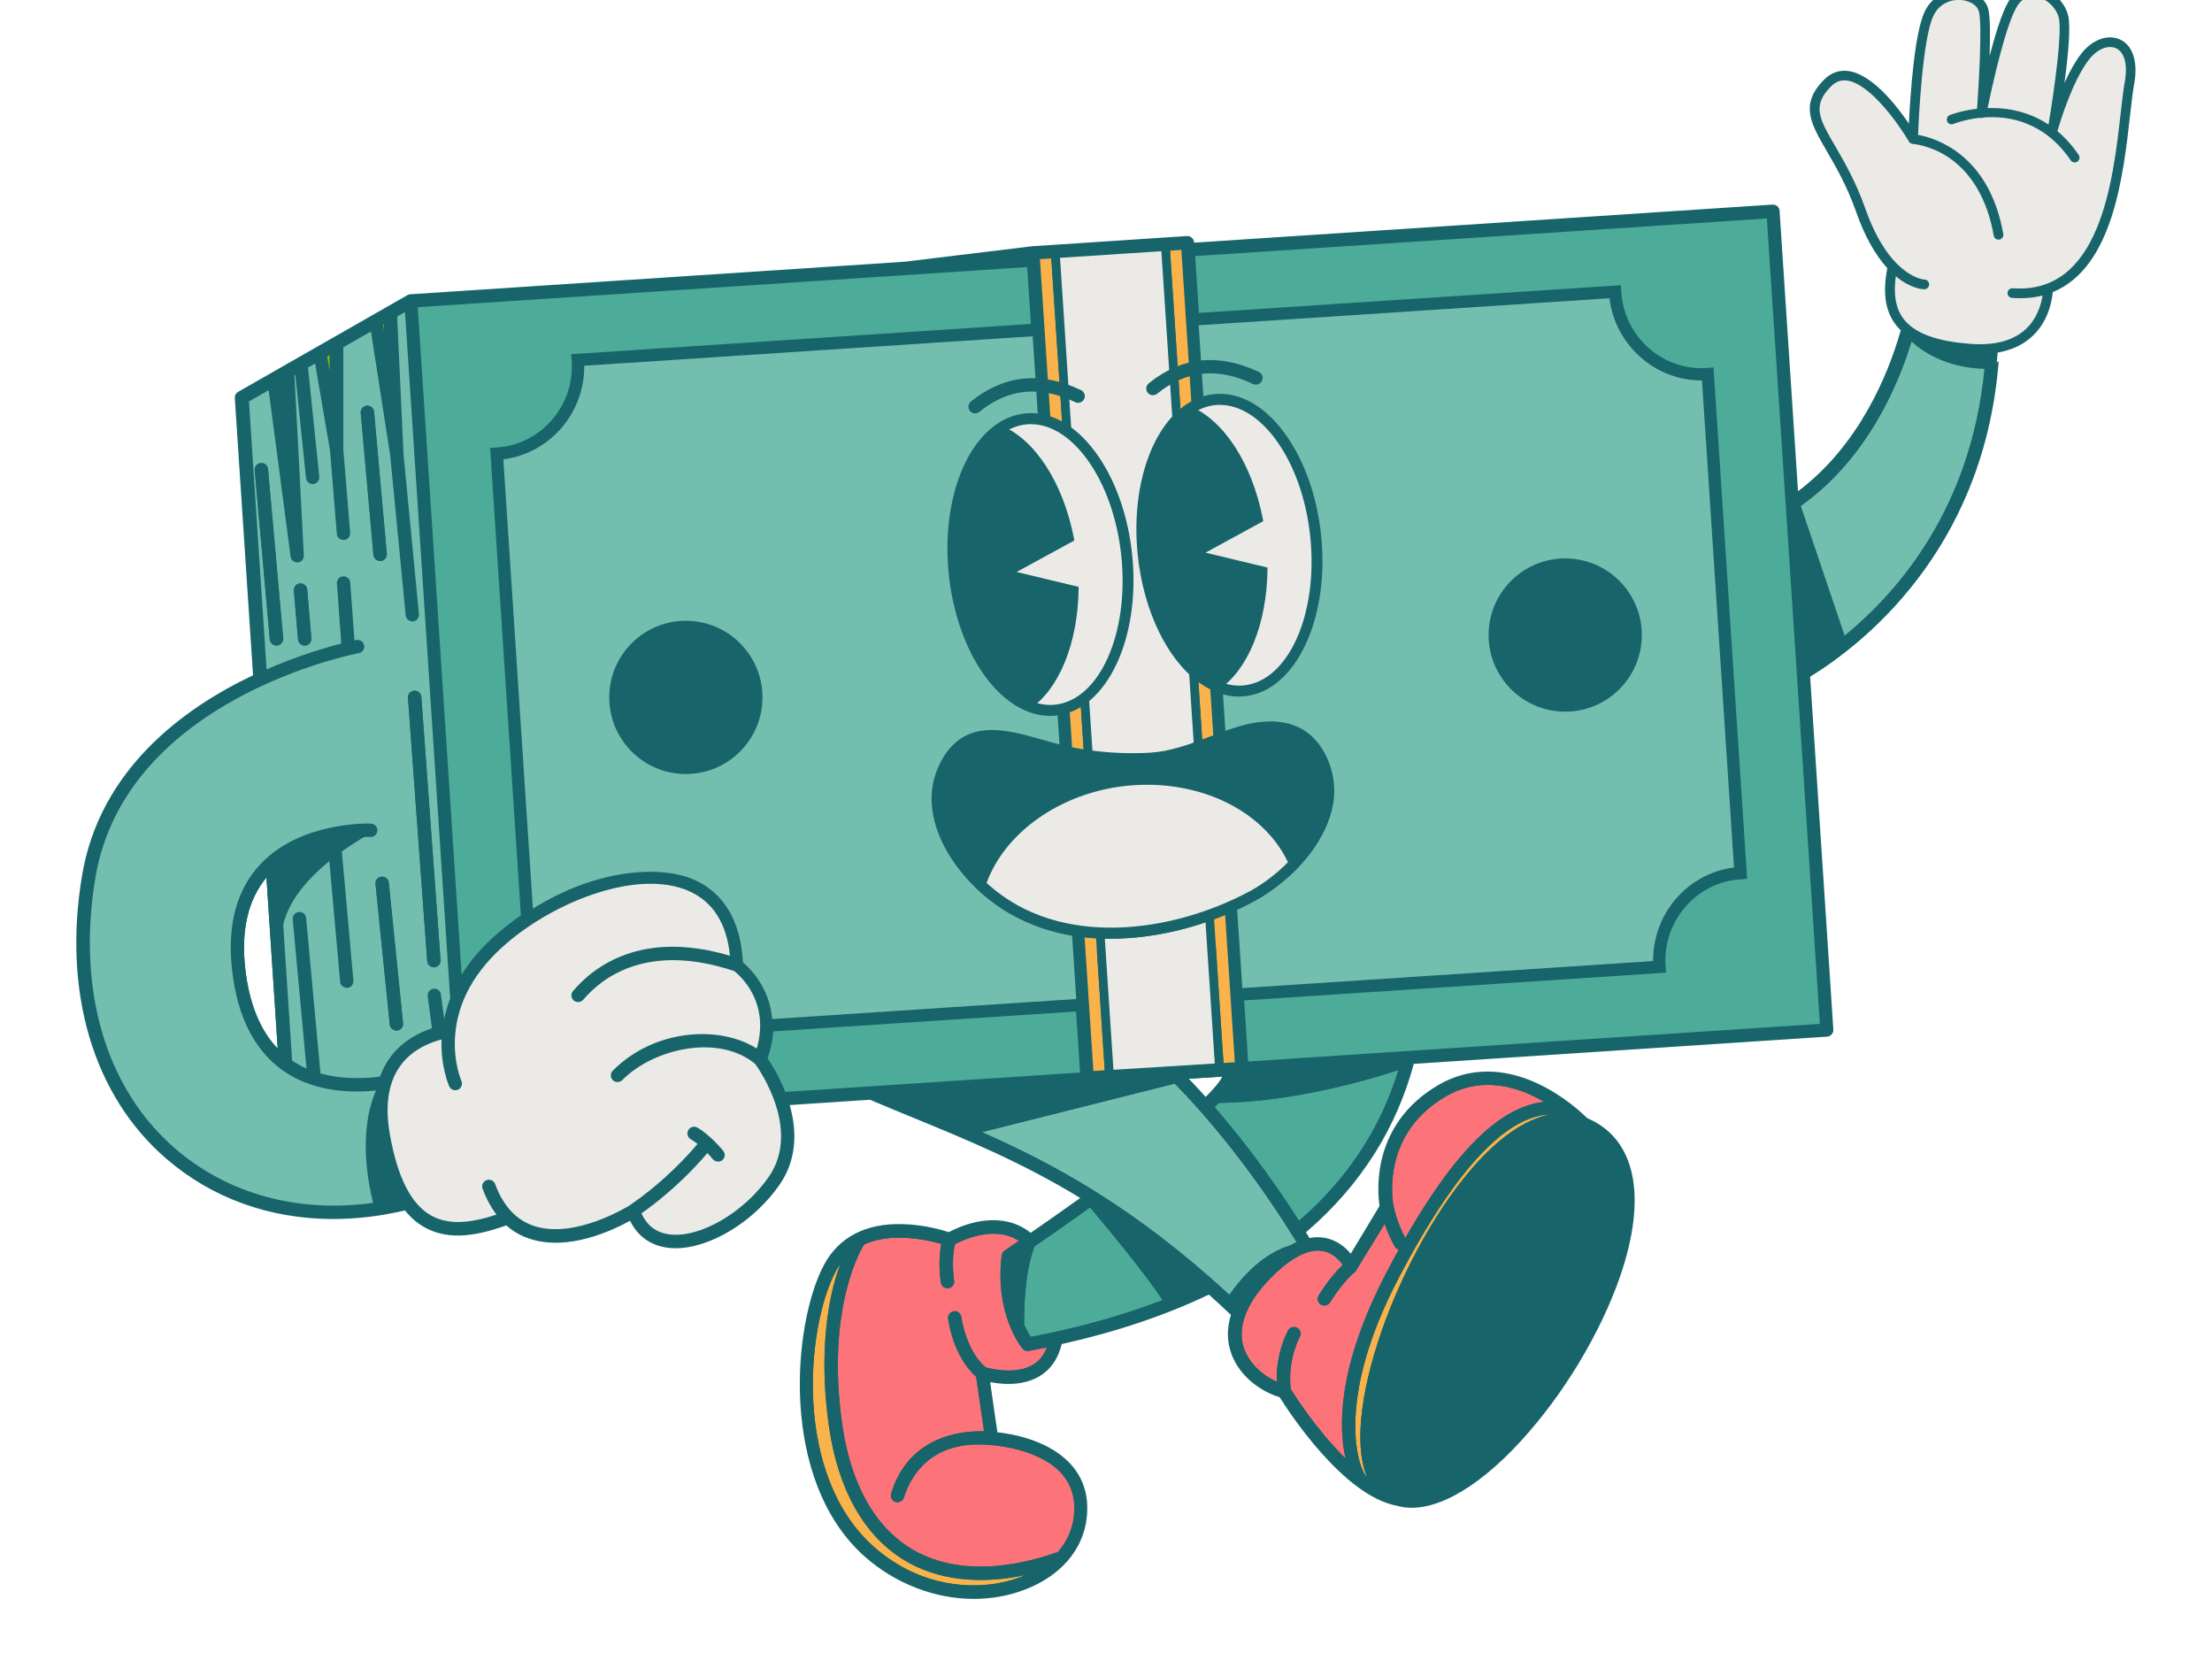 <svg xmlns="http://www.w3.org/2000/svg" id="Design" viewBox="0 0 330 250"><defs><style>      .cls-1 {        fill: #fc747a;      }      .cls-2 {        fill: #4dab99;      }      .cls-3 {        fill: #fab24b;      }      .cls-4 {        fill: #83b417;      }      .cls-5 {        fill: #17656b;      }      .cls-6 {        fill: #74beb0;      }      .cls-7 {        fill: #ebeae6;      }    </style></defs><g><path class="cls-5" d="M42.94,159.45l-1.16-.95c-3.62-2.97-5.81-7.69-6.5-14.04-.69-6.39.67-11.45,4.05-15.06h0c.17-.18.34-.36.52-.53l1.01-.97,2.08,31.54ZM39.75,130.9c-2.72,3.27-3.79,7.79-3.18,13.43.57,5.27,2.2,9.33,4.86,12.09l-1.68-25.52Z"></path><path class="cls-5" d="M179.81,165.54l-.45-.51c-1.29-1.46-2.62-2.88-3.94-4.21l-1-1.01,10-.66-.36.95c-.38.98-.97,1.95-1.78,2.88h0c-.54.63-1.21,1.33-1.98,2.09l-.49.48ZM177.33,160.92c.85.89,1.71,1.8,2.54,2.74.54-.55,1.02-1.06,1.43-1.53h0c.44-.51.8-1.02,1.1-1.54l-5.07.33Z"></path><g><path class="cls-3" d="M129.89,231.17c7.71,6.86,16.96,6.83,22.55,4.7,1.8-.68,3.35-1.59,4.61-2.68-3.83,1.23-7.44,1.84-10.77,1.84-4.16,0-7.88-.96-11.03-2.87-5.82-3.53-9.6-10.25-10.93-19.42-1.39-9.61-.4-16.62.67-20.81.79-3.1,1.73-5.13,2.27-6.14-1.24.82-2.33,1.97-3.17,3.56-4.47,8.46-6.48,30.89,5.79,41.82Z"></path><path class="cls-5" d="M145.23,237.78c-4.98,0-10.7-1.61-15.78-6.12h0c-12.52-11.15-10.49-33.99-5.94-42.6.83-1.58,1.97-2.86,3.39-3.79l2.14-1.42-1.21,2.27c-.49.91-1.42,2.91-2.21,6-1.06,4.13-2.03,11.05-.66,20.56,1.29,8.98,4.97,15.53,10.62,18.96,5.48,3.32,12.86,3.66,21.27.96l3.05-.98-2.43,2.09c-1.34,1.15-2.96,2.09-4.81,2.8-2.07.79-4.64,1.3-7.44,1.3ZM130.32,230.69c7.49,6.67,16.47,6.64,21.89,4.58.27-.1.53-.21.78-.32-7.04,1.48-13.23.72-18.08-2.22-6-3.64-9.88-10.51-11.23-19.89-1.4-9.72-.4-16.82.68-21.06.32-1.25.67-2.33,1-3.24-.25.35-.48.73-.69,1.12-4.39,8.31-6.37,30.32,5.65,41.03h0Z"></path></g><g><path class="cls-1" d="M153.39,200.86s-.04,0-.06,0c-.1,0-.2-.05-.27-.13-.16-.2-4.02-4.95-2.97-13.43.01-.1.07-.19.15-.25.05-.03,1.13-.76,2.88-1.95-.54-.47-1.12-.84-1.76-1.13-3.99-1.78-8.66.69-9.42,1.12-.79,2.58-.24,5.95-.24,5.98.03.19-.1.37-.29.4-.02,0-.04,0-.06,0-.17,0-.31-.12-.34-.29-.02-.14-.55-3.41.2-6.11-.92-.3-3.78-1.15-7.01-1.15-1.94,0-4.02.31-5.88,1.22.01.08,0,.17-.05.24-.06.09-5.89,9.1-3.27,27.23,1.29,8.96,4.96,15.51,10.6,18.93,5.76,3.49,13.52,3.68,22.45.55.04-.01.07-.02.11-.02,1.49-1.65,2.42-3.63,2.67-5.8.31-2.67-.3-4.94-1.83-6.75-3.57-4.22-10.97-4.63-11.05-4.64,0,0,0,0,0,0,0,0,0,0,0,0-9.82-1-12.86,5.45-13.71,8.27-.05.15-.18.25-.33.25-.03,0-.07,0-.1-.01-.18-.06-.29-.25-.23-.43,2.64-8.77,10.89-9.03,14.01-8.8l-1.33-9.16c-3.4-2.81-4.12-8.18-4.15-8.41-.02-.19.11-.36.3-.39.19-.03.37.11.39.3,0,.05.72,5.38,3.95,8,.61.18,5.57,1.57,8.48-.97.94-.82,1.58-1.98,1.92-3.45-1.23.26-2.48.51-3.75.75Z"></path><path class="cls-5" d="M146.28,234.99c-4.14,0-7.86-.95-11.01-2.86-5.81-3.52-9.58-10.23-10.9-19.39-2.5-17.34,2.67-26.52,3.31-27.58l-.05-.36.42-.21c1.74-.86,3.81-1.29,6.17-1.29,3.27,0,6.13.82,7.21,1.18l.2.06h0c.93-.52,5.77-3.05,10.01-1.15.69.31,1.33.72,1.92,1.23l.64.55-.7.48c-1.45.99-2.44,1.66-2.77,1.88-.89,7.45,2.1,11.83,2.73,12.66,1.2-.23,2.38-.46,3.55-.71l1-.21-.23.99c-.37,1.61-1.08,2.88-2.12,3.79-2.82,2.46-7.19,1.61-8.72,1.21l1.31,9.03c1.34.11,7.86.82,11.26,4.85,1.65,1.95,2.32,4.39,1.98,7.25-.27,2.26-1.25,4.39-2.84,6.15l-.19.21h-.28c-4.23,1.5-8.23,2.25-11.9,2.25ZM128.91,185.63c-.02.05-.05.1-.08.15-.06.09-5.73,9.02-3.17,26.78,1.26,8.76,4.82,15.15,10.29,18.46,5.58,3.38,13.15,3.56,21.87.5,1.35-1.55,2.15-3.33,2.38-5.29.29-2.48-.27-4.59-1.68-6.25-3.36-3.98-10.51-4.4-10.58-4.41-9.37-.95-12.27,5.14-13.08,7.81-.15.51-.73.83-1.25.67-.25-.07-.46-.25-.59-.48-.13-.23-.15-.51-.08-.76,2.6-8.62,10.49-9.39,13.87-9.3l-1.18-8.14c-3.45-3.03-4.16-8.43-4.18-8.66-.07-.54.32-1.04.86-1.11.27-.04.52.03.73.2.21.16.35.4.38.67,0,.05.69,5.03,3.62,7.5.91.26,5.24,1.31,7.74-.88.61-.53,1.08-1.23,1.41-2.1-.89.18-1.78.36-2.69.53l-.18.02c-.3,0-.58-.13-.77-.36-.17-.2-4.2-5.15-3.11-13.92.04-.29.2-.55.44-.71.04-.03.83-.55,2.13-1.44-.29-.19-.6-.36-.91-.5-3.41-1.52-7.51.4-8.61.97-.63,2.39-.15,5.4-.15,5.44.09.54-.28,1.06-.82,1.15h-.16c-.49.01-.9-.34-.99-.82-.05-.34-.49-3.16.07-5.78-1.2-.35-3.6-.94-6.23-.94-2.02,0-3.81.34-5.31,1.02ZM153.55,200.32s0,0,0,0c0,0,0,0,0,0ZM142.73,196.54h0s0,0,0,0Z"></path></g><g><path class="cls-2" d="M204.07,171.23c2.65-4.22,4.4-8.52,5.54-12.63-2.46.87-15.45,5.21-28.07,5.28-.38.4-.79.82-1.22,1.24,5.82,6.64,10.44,13.37,13.35,17.97,4.18-3.51,7.65-7.46,10.41-11.86Z"></path><path class="cls-5" d="M193.51,184.07l-.4-.63c-2.84-4.5-7.46-11.25-13.29-17.89l-.41-.46.44-.43c.43-.42.83-.83,1.2-1.22l.19-.2h.28c12.51-.06,25.4-4.38,27.86-5.24l1.17-.41-.33,1.2c-1.26,4.56-3.15,8.87-5.61,12.81h0c-2.78,4.43-6.33,8.47-10.54,12.01l-.57.48ZM181.2,165.15c5.43,6.25,9.78,12.55,12.6,16.96,3.87-3.34,7.13-7.11,9.71-11.23h0c2.18-3.48,3.9-7.27,5.12-11.27-4.13,1.37-15.58,4.8-26.82,4.91-.2.21-.4.42-.61.63Z"></path></g><g><path class="cls-2" d="M174.4,194.26c-2.32-3.92-10.25-13.35-11.67-15.04-3.49,2.52-6.68,4.74-8.9,6.27-1.64,4.04-1.71,10.04-1.68,12.29.55,1.24,1.09,2.05,1.32,2.37,7.72-1.45,14.7-3.41,20.93-5.88Z"></path><path class="cls-5" d="M153.19,200.85l-.24-.33c-.22-.31-.81-1.17-1.39-2.49l-.05-.12v-.13c-.04-2.4.05-8.42,1.72-12.54l.07-.18.16-.11c2.09-1.43,5.32-3.68,8.89-6.26l.49-.35.39.46c1.55,1.84,9.41,11.19,11.74,15.13l.39.65-.71.28c-6.25,2.48-13.33,4.47-21.05,5.92l-.4.08ZM152.8,197.63c.37.82.73,1.42.97,1.8,7.18-1.37,13.79-3.22,19.67-5.49-2.49-3.86-8.77-11.41-10.82-13.84-3.29,2.38-6.27,4.44-8.27,5.81-1.49,3.82-1.59,9.36-1.56,11.72Z"></path></g><g><path class="cls-6" d="M175.46,160.92l-30.97,7.79c11.69,5.05,24.08,11.53,39.03,25.43,3.66-5.52,7.34-7.23,9.2-7.76.57-.33,1.13-.58,1.67-.77-3.24-5.33-10.02-15.65-18.94-24.69Z"></path><path class="cls-5" d="M183.64,195.14l-.56-.52c-15.07-14-27.58-20.44-38.85-25.31l-1.76-.76,33.19-8.35.26.26c8.96,9.09,15.77,19.44,19.03,24.81l.42.69-.76.26c-.5.18-1.03.42-1.56.72l-.15.06c-1.78.5-5.29,2.14-8.84,7.49l-.42.64ZM146.49,168.88c10.78,4.77,22.72,11.2,36.92,24.27,3.59-5.13,7.16-6.81,9.06-7.37.33-.18.65-.35.97-.49-3.33-5.42-9.79-15.08-18.18-23.65l-28.77,7.24Z"></path></g><g><path class="cls-3" d="M203.95,218.12c-2.5-11.88,8.43-37.57,20.16-47.4,3.84-3.22,7.55-4.53,10.84-3.86-.38-.34-.86-.74-1.41-1.17-.02,0-.05,0-.07,0-3.54-.38-11.82-1.29-25.41,24.74-9.85,18.86-5.97,28.85-4.71,30.21.05.03.1.07.13.12.79.58,1.6,1.1,2.41,1.51-.91-1.01-1.56-2.39-1.93-4.15Z"></path><path class="cls-5" d="M208.75,224.48l-3.17-1.63c-.81-.42-1.65-.94-2.5-1.57l-.22-.2c-.07-.08-6.69-9.31,4.62-30.95,13.79-26.41,22.38-25.48,26.06-25.08l.26-.03.14.16c.57.44,1.06.85,1.45,1.19l1.83,1.62-2.39-.49c-3.07-.63-6.63.65-10.29,3.72-11.6,9.72-22.41,35.07-19.94,46.77.34,1.63.94,2.92,1.78,3.85l2.39,2.64ZM203.76,220.14c.06.04.11.09.16.14-.25-.62-.45-1.29-.61-2.03-2.54-12.05,8.51-38.09,20.38-48.04,2.57-2.15,5.12-3.49,7.55-3.98-4.15.21-11.53,3.25-22.62,24.49-9.43,18.06-6.03,27.98-4.86,29.41Z"></path></g><g><path class="cls-1" d="M188.88,190.43c-3.55,3.71-4.94,7.37-4.02,10.58.9,3.12,3.82,5.28,6.33,6.08-.48-4.68,1.46-8.16,1.54-8.31.1-.17.31-.23.47-.13.17.09.23.31.13.47-.02.04-2.03,3.66-1.4,8.32.45.73,4.84,7.72,10.14,12.21-1.35-3.34-3.42-12.74,5.36-29.54,11.48-21.97,19.12-25.42,25.05-25.19-3.9-2.72-10.53-5.8-17.19-1.89-10.35,6.07-8.06,16.87-8.04,16.98,0,0,0,0,0,0,0,0,0,0,0,0,.66,3.02,1.98,5.24,1.99,5.26.1.16.04.38-.12.48-.06.03-.12.05-.18.05-.12,0-.23-.06-.3-.17-.05-.09-1.15-1.95-1.87-4.64l-4.88,8.09s0,0,0,0c-.01.02-.03.04-.05.06,0,0,0,0,0,0,0,0-.01.01-.02.02-2.14,1.74-3.92,4.75-3.94,4.78-.06.11-.18.17-.3.17-.06,0-.12-.02-.18-.05-.17-.1-.22-.31-.12-.48.07-.12,1.75-2.96,3.88-4.78-.37-.65-1.58-2.48-3.75-2.84-.26-.04-.53-.07-.8-.07-2.26,0-4.86,1.52-7.74,4.52Z"></path><path class="cls-5" d="M203.67,221.86l-2.01-1.71c-5.27-4.47-9.62-11.31-10.24-12.31l-.42-.13c-2.48-.79-5.74-2.97-6.76-6.52-.99-3.45.45-7.32,4.17-11.21h0c3.38-3.53,6.51-5.09,9.12-4.65,2.23.38,3.54,2.07,4.09,2.96l4.98-8.27c-.23-1.24-1.79-11.6,8.37-17.56,7.15-4.19,14.27-.59,17.89,1.92l1.83,1.27-2.22-.09c-5.24-.2-12.74,2.43-24.45,24.84-8.68,16.62-6.62,25.82-5.33,29l.99,2.45ZM192.56,207.22c.65,1.04,3.97,6.21,8.18,10.34-1.06-4.61-1.26-13.64,6.11-27.75.62-1.19,1.23-2.32,1.83-3.4-.24-.07-.46-.23-.59-.45-.1-.17-.85-1.46-1.51-3.39l-4.39,7.13c-1.99,1.62-3.73,4.54-3.75,4.57-.27.45-.9.62-1.36.36-.48-.28-.64-.9-.36-1.37.07-.11,1.58-2.68,3.6-4.57-.49-.7-1.49-1.83-3.01-2.08-2.17-.37-4.9,1.07-7.96,4.26h0c-3.38,3.53-4.72,6.98-3.86,9.95.72,2.49,2.89,4.36,4.99,5.29-.15-4.35,1.61-7.52,1.69-7.66.13-.23.34-.4.6-.47.25-.07.53-.04.76.09.23.13.4.34.47.6.07.26.04.53-.09.76-.02.03-1.88,3.44-1.34,7.78ZM197.84,193.92h0ZM208.68,185.6s0,0,0,0c0,0,0,0,0,0ZM207.9,179.94c.51,2.28,1.39,4.07,1.75,4.74,9.13-15.94,15.75-19.74,20.72-20.32-4-2.34-9.38-3.91-14.75-.76-9.33,5.47-7.96,15.03-7.75,16.17l.04.05v.13Z"></path></g><g><path class="cls-6" d="M285.2,50.07c-.12-.08-.24-.16-.36-.24-1.76,6.15-6.37,18.12-16.96,25.4l7,20.72c8.59-6.81,20.06-19.83,21.94-41.56-6.97.06-10.71-3.36-11.62-4.32Z"></path><path class="cls-5" d="M274.56,97.03l-7.45-22.07.41-.28c10.33-7.11,14.9-18.74,16.7-25.04l.25-.88.75.52c.11.08.22.15.33.22l.12.1c.92.97,4.43,4.12,10.98,4.12.06,0,.11,0,.17,0h.71s-.06.71-.06.71c-1.88,21.67-13.1,34.81-22.18,42.02l-.72.57ZM268.65,75.48l6.55,19.38c8.65-7.08,18.95-19.6,20.91-39.83-5.94-.15-9.5-2.75-10.93-4.07-2,6.55-6.64,17.51-16.53,24.52Z"></path></g><path class="cls-7" d="M315.81,6.85c-1.37-.61-3.18.14-4.49,1.85-2.63,3.43-4.54,10.04-4.81,11.01,1.16.94,2.27,2.13,3.29,3.63.11.16.07.38-.09.48-.06.04-.13.06-.2.06-.11,0-.22-.05-.29-.15-4.06-5.98-9.55-6.85-13.38-6.55-.07.06-.17.09-.27.08-.05,0-.09-.02-.12-.04-2.35.24-4,.89-4.17.96-.18.07-.38-.01-.45-.19-.07-.18.01-.38.19-.45.04-.02,1.77-.7,4.28-.95.14-1.93.86-12.41.31-14.87-.24-1.06-1.39-1.88-2.87-2.05-1.57-.17-3.62.41-4.64,2.58-1.71,3.63-2.25,16.07-2.33,18.23,1.83.25,10.54,2.09,12.72,14.52.03.19-.09.37-.28.4-.02,0-.04,0-.06,0-.17,0-.31-.12-.34-.29-.97-5.5-3.42-9.66-7.09-12.03-2.78-1.79-5.3-1.95-5.33-1.95,0,0,0,0,0,0-.04,0-.09-.01-.13-.03,0,0,0,0-.01,0-.01,0-.03-.02-.04-.03,0,0,0,0-.01-.01-.01,0-.02-.02-.03-.03,0,0,0,0-.01-.01-.01-.01-.02-.03-.03-.04,0,0,0,0,0,0,0,0,0,0,0,0-.05-.09-5.14-8.75-9.53-9.29-1.04-.13-1.93.21-2.73,1.03-3.01,3.08-1.8,5.17.62,9.34,1.36,2.34,3.05,5.26,4.46,9.25,3.75,10.61,9.09,10.81,9.15,10.81.19,0,.35.16.34.35,0,.19-.16.35-.35.35h0c-.14,0-2.11-.05-4.51-2.3-.55,3.13-.23,5.44.99,7.14,1.68,2.35,5.11,3.68,10.49,4.06,3.78.26,6.67-.57,8.6-2.47,1.83-1.8,2.37-4.19,2.53-5.65-1.15.36-2.42.55-3.81.55-.38,0-.77-.01-1.17-.04-.19-.01-.34-.18-.32-.37.01-.19.18-.34.37-.32,13.39.98,15.33-16.1,16.48-26.31.21-1.88.4-3.51.62-4.75.5-2.77-.07-4.82-1.54-5.47Z"></path><path class="cls-7" d="M296.06,16.51c2.84-.17,6.48.29,9.82,2.71.41-2.42,2.26-13.77,1.64-16.58-.38-1.71-2.02-3.26-3.75-3.52-1.35-.2-2.51.43-3.27,1.77-1.9,3.38-3.99,13.36-4.44,15.62Z"></path><g><path class="cls-5" d="M297.47,54.96c-.21.09-.42.19-.64.27-.04.01-.07,0-.11.01-2.11,21.21-13.37,33.99-21.84,40.71l-7-20.72c10.32-7.1,14.96-18.64,16.81-24.91-.22-.08-.43-.17-.65-.26-1.8,6.11-6.31,17.43-16.35,24.45l-2.83-43c-.01-.19-.18-.33-.37-.32l-86.93,5.72-.05-.7c0-.09-.05-.18-.12-.24-.07-.06-.16-.09-.25-.09l-23.09,1.52s0,0,0,0c0,0,0,0,0,0l-19.02,2.31-73.79,4.86c-.05,0-.1.02-.14.04,0,0,0,0,0,0l-11.99,6.86-1.57.9s0,0,0,0l-2.86,1.63s0,0,0,0l-2,1.14s0,0,0,0l-1.81,1.03-4.99,2.85c-.12.07-.18.19-.17.32l2.75,41.79c-10.42,4.86-22.95,13.87-25.56,29.64-2.85,17.17,1.65,32.32,12.34,41.56,6.77,5.85,15.3,8.86,24.53,8.86,3.56,0,7.23-.45,10.93-1.36.87,1.15,1.85,2.03,2.96,2.66,1.35.76,2.89,1.15,4.68,1.15,2.1,0,4.52-.53,7.37-1.6,1.01.96,2.18,1.66,3.5,2.11,6.06,2.03,13.39-1.96,15.11-2.98,1,2.48,2.84,3.96,5.37,4.29.37.05.75.07,1.14.07,4.92,0,11.29-3.86,15-9.25,2.76-4,2.32-8.5,1.14-12.05l12.95-.85c2.26.96,4.51,1.89,6.7,2.79,8.2,3.36,16.54,6.79,25.72,12.47-3.34,2.41-6.4,4.55-8.61,6.06-.63-.57-1.32-1.02-2.07-1.36-4.3-1.92-9.12.62-10.03,1.14-.71-.25-3.63-1.19-7.07-1.26-5.19-.13-9.02,1.91-11.07,5.79-4.56,8.62-6.59,31.5,5.95,42.66,4.51,4.02,10.25,6.17,15.87,6.17,2.53,0,5.03-.43,7.39-1.33,5.09-1.93,8.31-5.63,8.85-10.14.34-2.87-.33-5.32-1.99-7.28-3.4-4.01-9.8-4.74-11.26-4.86l-1.29-8.92c1.51.39,5.86,1.22,8.69-1.24,1.13-.98,1.86-2.37,2.21-4.14,8.51-1.88,16.05-4.42,22.62-7.62,1.29,1.15,2.6,2.35,3.93,3.62-.75,2.15-.62,3.93-.24,5.25,1.02,3.54,4.41,5.91,7.19,6.66.93,1.51,9.23,14.66,17.28,16.13.64.18,1.32.27,2.03.27,4.38,0,9.99-3.43,15.77-9.74,6.29-6.86,11.77-15.95,14.66-24.31,4.04-11.67,2.33-20.01-4.67-22.89-.81-.83-11.07-11.01-21.51-4.9-10.14,5.95-8.63,16.26-8.39,17.59l-4.93,8.18c-.55-.88-1.85-2.54-4.08-2.92-.78-.13-1.6-.09-2.45.12-.32-.52-.67-1.1-1.06-1.71,4.27-3.57,7.82-7.6,10.63-12.1,2.84-4.52,4.66-9.13,5.8-13.51l62.12-4.09c.09,0,.18-.05.24-.12s.09-.16.09-.25l-3.49-53.03c7.97-4.82,25.49-18.38,28.05-45.64ZM183.67,140.26l1.24,18.81-2.99.19-16.41,1.02-2.99.19-1.28-19.4,22.44-.79ZM178.3,48.06l62.26-4.1c.31,3.46,1.9,6.62,4.5,8.93,2.59,2.3,5.9,3.49,9.32,3.35l4.84,73.6c-7.05.65-12.38,6.81-12.09,13.98l-62.26,4.1-.52-7.96-3.69-56.12-2.35-35.78ZM183.46,159.86c-.35.91-.9,1.81-1.66,2.69-.55.64-1.21,1.33-1.95,2.05-1.27-1.43-2.59-2.85-3.97-4.24l7.57-.5ZM158.89,115.99l1.64,24.85.57,8.65-46.36,3.05c-.19-5.17-3.65-8.17-4.4-8.76-.25-6.01-2.68-10.19-7.04-12.11-5.31-2.34-15.05-1.26-24.25,4.75l-4.5-68.35c7.05-.65,12.38-6.81,12.09-13.98l67.87-4.47,4.37,66.36ZM153.83,39.15l.64,9.78-68.22,4.49-.35.02.02.35c.46,7.05-4.82,13.16-11.77,13.62l-.35.02,4.57,69.44c-1.23.84-2.44,1.76-3.63,2.78-3.13,2.68-5.14,5.41-6.38,8.01l-6.74-102.43,92.2-6.07ZM57.85,47.25l.65,14.16-2.07-13.35,1.42-.81ZM49.82,51.84v11.16l-1.74-10.16,1.74-.99ZM42.52,56.01l.94,18.07-2.28-17.3,1.33-.76ZM44.98,137.01c-.02-.19-.18-.33-.38-.31-.19.02-.33.19-.31.38l2.15,23.31c-.98-.35-1.94-.81-2.85-1.38-.22-.14-.44-.29-.66-.44l-1.36-20.64c.94-4.41,4.78-8.19,8.08-10.71l1.72,19.2c.02.18.17.32.35.32.01,0,.02,0,.03,0,.19-.02.33-.19.32-.38l-1.76-19.63c1.62-1.19,3.05-2.05,3.85-2.5.69-.03,1.11-.01,1.13,0,.21.01.35-.14.36-.33,0-.19-.14-.35-.33-.36-.1,0-10.13-.38-16,5.87-3.39,3.61-4.76,8.69-4.07,15.1.78,7.19,3.46,12.28,7.98,15.13,4.43,2.79,9.8,2.84,13.7,2.34-.08.3-.15.61-.2.92-2.94,6.61-.78,15.21-.24,17.11-11.61,1.8-22.54-1.04-30.79-8.17-10.5-9.08-14.91-23.99-12.11-40.92,4.53-27.33,39.49-34.03,39.84-34.09.19-.03.31-.22.28-.4-.03-.19-.22-.32-.4-.28-.04,0-.41.08-1.06.23l-.68-9.39c-.01-.19-.18-.34-.37-.32-.19.01-.34.18-.32.37l.69,9.5c-2.42.59-7.11,1.92-12.42,4.32l-2.72-41.31,4.13-2.36,3.4,25.79c.02.17.17.3.34.3.01,0,.02,0,.03,0,.19-.02.33-.18.32-.36l-1.42-27.25,1.35-.77,1.69,16.38c.02.18.17.31.35.31.01,0,.02,0,.04,0,.19-.02.33-.19.31-.38l-1.72-16.69,2.24-1.28,2.38,13.94,1.02,12.45c.01.18.17.32.35.32,0,0,.02,0,.03,0,.19-.02.33-.18.32-.38l-1.02-12.45v-15.65l5.26-3.01,3.02,19.45,2.31,23.87c.02.18.17.31.35.31.01,0,.02,0,.03,0,.19-.02.33-.19.31-.38l-2.31-23.87-.96-20.95,2.42-1.38,6.82,103.57c-.61,1.57-.96,3.08-1.13,4.47-.25.04-.54.1-.85.17l-.71-5.25c-.03-.19-.2-.32-.39-.3-.19.03-.32.2-.3.39l.72,5.33c-1.87.53-4.33,1.64-6.17,3.93-.8,1-1.4,2.14-1.81,3.41-2.84.4-6.54.51-10.05-.6.04-.06.07-.14.06-.22l-2.15-23.37ZM42.19,158c-3.49-2.85-5.59-7.42-6.26-13.6-.67-6.19.64-11.08,3.88-14.54.16-.17.33-.34.5-.5l1.89,28.65ZM115.24,175.89c-3.81,5.53-10.75,9.51-15.47,8.88-2.33-.31-3.97-1.66-4.86-3.99,5.93-4.12,9.74-8.68,10.58-9.74.8.78,1.36,1.46,1.37,1.48.07.09.17.13.27.13.08,0,.15-.03.22-.08.15-.12.17-.34.05-.49-.07-.09-1.79-2.21-3.66-3.3-.17-.1-.38-.04-.48.13-.1.17-.04.38.13.48.55.32,1.1.75,1.59,1.18-.75.95-4.61,5.62-10.68,9.79h0c-.08.05-8.43,5.3-14.88,3.13-2.81-.94-4.88-3.17-6.16-6.62-.07-.18-.27-.27-.45-.21-.18.07-.27.27-.21.45.65,1.77,1.51,3.23,2.56,4.39-4.91,1.8-8.47,1.92-11.17.39-3.17-1.79-5.29-5.9-6.47-12.57-.83-4.69-.17-8.42,1.96-11.09,2.15-2.7,5.33-3.65,7.08-3.99-.36,4.4,1.01,7.48,1.04,7.54.08.17.29.25.46.17.17-.08.25-.29.17-.46-.05-.11-4.94-11.14,6.97-21.32,7.63-6.52,20.13-11.25,27.82-7.86,4.07,1.79,6.29,5.55,6.6,11.16-13.35-4.33-20.54,1.12-23.65,4.79-.12.15-.11.37.04.49.07.06.15.08.23.08.1,0,.2-.04.27-.12,3.03-3.57,10.09-8.89,23.33-4.44.52.39,6.29,4.95,3.41,13.18-5.07-3.9-15.06-3.61-21.37,2.72-.14.14-.14.36,0,.49.07.07.16.1.25.1s.18-.03.25-.1c5.01-5.03,15.16-7.16,20.78-2.4.44.59,7.28,10.09,2.09,17.63ZM116.71,163.56c-1.05-2.86-2.51-5-2.92-5.58.64-1.73.92-3.31.95-4.73l46.4-3.05.68,10.4-45.11,2.97ZM152.44,235.88c-5.59,2.12-14.84,2.16-22.55-4.7-12.27-10.93-10.27-33.36-5.79-41.82.84-1.59,1.93-2.74,3.17-3.56-.54,1.02-1.48,3.05-2.27,6.14-1.07,4.19-2.06,11.2-.67,20.81,1.32,9.18,5.1,15.89,10.93,19.42,3.15,1.91,6.87,2.87,11.03,2.87,3.33,0,6.94-.62,10.77-1.84-1.27,1.09-2.82,2-4.61,2.68ZM155.22,203.56c-2.91,2.54-7.88,1.16-8.48.97-3.23-2.62-3.95-7.95-3.95-8-.02-.19-.2-.33-.39-.3-.19.02-.33.2-.3.39.03.23.75,5.6,4.15,8.41l1.33,9.16c-3.12-.23-11.37.04-14.01,8.8-.06.18.05.38.23.43.03.01.07.01.1.01.15,0,.29-.1.33-.25.85-2.82,3.89-9.27,13.71-8.27,0,0,0,0,.01,0,0,0,0,0,0,0,.07,0,7.48.42,11.05,4.64,1.53,1.81,2.15,4.08,1.83,6.75-.26,2.17-1.18,4.14-2.67,5.8-.04,0-.07,0-.11.02-8.92,3.13-16.69,2.94-22.45-.55-5.64-3.42-9.31-9.96-10.6-18.93-2.62-18.13,3.21-27.14,3.27-27.23.05-.07.07-.16.05-.24,1.86-.92,3.93-1.22,5.88-1.22,3.23,0,6.09.85,7.01,1.15-.75,2.69-.23,5.97-.2,6.11.03.17.18.29.34.29.02,0,.04,0,.06,0,.19-.03.32-.21.29-.4,0-.03-.55-3.41.24-5.98.77-.43,5.44-2.9,9.42-1.12.63.28,1.22.66,1.76,1.13-1.75,1.19-2.83,1.92-2.88,1.95-.08.06-.14.15-.15.25-1.05,8.48,2.8,13.23,2.97,13.43.07.08.17.13.27.13.02,0,.04,0,.06,0,1.27-.24,2.52-.49,3.75-.75-.34,1.47-.97,2.62-1.92,3.45ZM153.47,200.14c-.23-.32-.77-1.13-1.32-2.37-.04-2.24.04-8.25,1.68-12.29,2.23-1.53,5.42-3.75,8.9-6.27,1.43,1.69,9.35,11.12,11.67,15.04-6.23,2.47-13.21,4.43-20.93,5.88ZM233.53,165.7c.56.43,1.03.83,1.41,1.17-3.28-.68-6.99.64-10.84,3.86-11.73,9.83-22.66,35.53-20.16,47.4.37,1.75,1.02,3.14,1.93,4.15-.81-.42-1.62-.93-2.41-1.51-.03-.05-.08-.09-.13-.12-1.26-1.35-5.13-11.35,4.71-30.21,13.59-26.02,21.87-25.12,25.41-24.74.02,0,.05,0,.07,0ZM196.61,185.9c.27,0,.54.02.8.07,2.17.36,3.38,2.19,3.75,2.84-2.14,1.83-3.81,4.66-3.88,4.78-.1.17-.04.38.12.48.06.03.12.05.18.05.12,0,.24-.06.3-.17.02-.03,1.8-3.04,3.94-4.78,0,0,.01-.01.02-.02,0,0,0,0,0,0,.02-.02.04-.04.05-.06,0,0,0,0,0,0l4.88-8.09c.72,2.69,1.82,4.56,1.87,4.64.07.11.18.17.3.17.06,0,.12-.02.18-.05.16-.1.22-.31.12-.48-.01-.02-1.33-2.24-1.99-5.26,0,0,0,0,0,0,0,0,0,0,0,0-.02-.11-2.31-10.91,8.04-16.98,6.66-3.9,13.28-.82,17.19,1.89-5.93-.23-13.57,3.21-25.05,25.19-8.78,16.81-6.71,26.2-5.36,29.54-5.29-4.49-9.68-11.48-10.14-12.21-.63-4.66,1.38-8.29,1.4-8.32.09-.17.04-.38-.13-.47-.17-.09-.38-.04-.47.13-.09.15-2.02,3.63-1.54,8.31-2.52-.8-5.43-2.95-6.33-6.08-.92-3.21.47-6.87,4.02-10.58,2.88-3.01,5.47-4.52,7.74-4.52ZM194.4,185.61c-.55.19-1.1.45-1.67.77-1.86.53-5.54,2.23-9.2,7.76-14.95-13.9-27.35-20.38-39.03-25.43l30.97-7.79c8.92,9.04,15.7,19.36,18.94,24.69ZM204.07,171.23c-2.76,4.4-6.23,8.36-10.41,11.86-2.91-4.6-7.52-11.34-13.35-17.97.44-.43.85-.84,1.22-1.24,12.62-.06,25.61-4.41,28.07-5.28-1.13,4.11-2.89,8.41-5.54,12.63ZM272.19,153.32l-86.59,5.7-.68-10.4,62.6-4.12.35-.02-.02-.35c-.46-7.05,4.82-13.16,11.77-13.62l.35-.02-4.93-74.98-.35.02c-3.37.22-6.62-.9-9.16-3.16-2.54-2.26-4.07-5.38-4.29-8.8l-.02-.35-62.95,4.14-.64-9.78,86.59-5.7,7.99,121.43Z"></path><path class="cls-5" d="M145.3,238.51c-5.85,0-11.79-2.31-16.31-6.33-12.78-11.38-10.73-34.67-6.09-43.45,2.19-4.15,6.23-6.27,11.66-6.13,3.18.06,5.9.84,6.99,1.2,1.41-.76,6.1-2.93,10.36-1.03.66.29,1.28.67,1.85,1.13,1.86-1.28,4.5-3.12,7.4-5.2-8.81-5.36-16.93-8.69-24.8-11.92-2.15-.88-4.35-1.79-6.57-2.73l-11.98.79c1.29,4.48.78,8.56-1.47,11.83-3.8,5.52-10.34,9.53-15.54,9.53-.42,0-.83-.03-1.23-.08-2.52-.34-4.44-1.72-5.58-4.02-2.68,1.49-9.3,4.59-15.02,2.67-1.28-.43-2.43-1.09-3.44-1.98-5.32,1.93-9.14,2.01-12.22.27-1.07-.6-2.04-1.44-2.9-2.5-3.6.85-7.19,1.28-10.68,1.28-9.5,0-18.13-3.12-24.95-9.02-10.86-9.39-15.44-24.76-12.55-42.16,2.64-15.94,15.24-25.06,25.52-29.93l-2.72-41.35c-.02-.39.17-.74.5-.93l25.35-14.48c.11-.05.2-.06.29-.07l73.79-4.86,19.04-2.31h.02s.02,0,.02,0l23.04-1.52c.28-.02.53.08.72.25.2.17.32.42.34.69v.05s86.29-5.68,86.29-5.68c.58-.02,1.03.39,1.06.93l2.75,41.83c9.21-6.93,13.44-17.57,15.15-23.41l.21-.71.67.29c.2.09.41.17.61.25l.57.21-.17.58c-1.85,6.26-6.47,17.75-16.67,24.98l6.55,19.38c8.58-7.03,18.87-19.5,20.88-39.68l.05-.55.55-.04c.18-.07.36-.15.53-.22l1.01-.45-.1,1.11c-2.57,27.34-20.19,41.1-28.03,45.93l3.46,52.63c.02.27-.07.52-.25.72-.17.2-.42.32-.69.34l-61.65,4.06c-1.28,4.72-3.21,9.17-5.76,13.24-2.74,4.37-6.21,8.37-10.33,11.88.18.29.36.58.52.85.77-.14,1.52-.15,2.24-.03,1.86.32,3.14,1.42,3.92,2.38l4.3-7.13c-.31-2.02-1.31-12.12,8.74-18.02,4.5-2.64,9.67-2.7,14.98-.18,3.83,1.82,6.53,4.38,7.24,5.09,7.26,3.07,9.05,11.68,4.92,23.65-2.92,8.44-8.45,17.62-14.8,24.54-6.87,7.49-13.61,11.04-18.46,9.65-7.96-1.45-16.1-13.92-17.52-16.2-2.96-.88-6.33-3.36-7.39-7.04-.48-1.66-.44-3.42.12-5.24-1.1-1.04-2.21-2.06-3.29-3.03-6.4,3.07-13.78,5.56-21.96,7.39-.41,1.71-1.19,3.09-2.33,4.08-2.58,2.25-6.22,2-8.34,1.59l1.08,7.48c2.32.25,7.96,1.23,11.18,5.04,1.78,2.11,2.5,4.72,2.14,7.78-.56,4.76-3.94,8.65-9.26,10.67-2.4.91-4.96,1.37-7.62,1.37ZM125.36,188.54c-.25.35-.48.73-.69,1.12-4.39,8.31-6.37,30.31,5.65,41.03,7.49,6.67,16.47,6.64,21.89,4.58h0c.27-.1.53-.21.78-.32-7.04,1.48-13.23.72-18.08-2.22-6-3.64-9.88-10.51-11.23-19.89-1.4-9.72-.4-16.82.68-21.06.32-1.25.67-2.33,1-3.24ZM128.91,185.63c-.02.05-.05.1-.08.15-.06.09-5.73,9.01-3.17,26.78,1.26,8.76,4.82,15.15,10.29,18.46,5.58,3.38,13.15,3.56,21.87.5,1.35-1.55,2.15-3.33,2.38-5.29.29-2.48-.27-4.59-1.68-6.26-3.36-3.98-10.51-4.4-10.58-4.41h-.09c-9.31-.95-12.18,5.14-12.99,7.81-.15.51-.75.82-1.25.67-.25-.07-.46-.25-.59-.48-.13-.24-.15-.51-.08-.76,2.6-8.62,10.49-9.39,13.87-9.3l-1.18-8.14c-3.45-3.03-4.16-8.43-4.18-8.66-.03-.26.04-.52.2-.73s.4-.35.66-.38c.27-.04.52.03.73.2.21.16.35.4.38.67,0,.05.69,5.03,3.62,7.5.91.26,5.24,1.31,7.74-.88h0c.61-.53,1.08-1.23,1.41-2.1-.89.18-1.78.36-2.69.53l-.18.02c-.3,0-.58-.13-.77-.36-.17-.2-4.2-5.15-3.11-13.92.04-.29.2-.55.44-.71.04-.03.83-.55,2.13-1.44-.29-.19-.6-.36-.91-.5-3.41-1.52-7.51.4-8.61.97-.63,2.39-.15,5.4-.15,5.44.04.26-.02.53-.17.75-.16.22-.39.36-.65.4h-.16c-.49.01-.9-.34-.99-.82-.05-.34-.49-3.16.07-5.78-1.2-.35-3.6-.94-6.23-.94-2.02,0-3.81.34-5.31,1.02ZM207.4,222.99c.46.16.92.28,1.38.37.64.18,1.27.26,1.92.26,4.23,0,9.66-3.39,15.29-9.53,6.23-6.8,11.66-15.8,14.53-24.09,3.91-11.3,2.34-19.34-4.31-22.07l-.12-.05-.09-.1s-.03-.03-.05-.05l-1.12-.23c-3.07-.63-6.63.65-10.29,3.72-11.6,9.72-22.41,35.07-19.94,46.77.34,1.63.94,2.92,1.78,3.85l1.04,1.15ZM203.76,220.14c.06.04.11.09.16.14-.25-.62-.45-1.29-.61-2.03-2.54-12.05,8.51-38.09,20.38-48.04,2.57-2.15,5.12-3.49,7.55-3.98-4.15.21-11.53,3.25-22.62,24.49-9.43,18.06-6.03,27.98-4.86,29.41ZM192.56,207.22c.65,1.04,3.97,6.21,8.18,10.34-1.06-4.61-1.26-13.64,6.11-27.75.62-1.19,1.23-2.32,1.83-3.4-.24-.07-.46-.23-.59-.45-.1-.17-.85-1.46-1.51-3.39l-4.39,7.13c-1.99,1.62-3.73,4.54-3.75,4.57-.27.45-.9.62-1.36.36-.48-.29-.64-.9-.36-1.37.07-.11,1.57-2.67,3.6-4.57-.49-.7-1.49-1.83-3.01-2.08-2.17-.37-4.9,1.07-7.96,4.26-3.38,3.53-4.72,6.98-3.86,9.95.72,2.49,2.89,4.36,4.99,5.29-.15-4.36,1.61-7.52,1.69-7.66.13-.23.34-.4.6-.47.25-.07.53-.04.76.1.23.13.4.34.47.6.07.26.04.53-.09.76-.02.03-1.88,3.44-1.34,7.78ZM152.8,197.63c.37.82.73,1.42.97,1.8,7.18-1.37,13.79-3.22,19.67-5.49-2.48-3.86-8.77-11.41-10.82-13.84-3.29,2.37-6.27,4.44-8.27,5.81-1.49,3.82-1.59,9.36-1.56,11.72ZM192.77,198.8s0,0,0,0c0,0,0,0,0,0ZM150.72,187.53c-.44,3.69.07,6.63.78,8.75.03-2.66.29-6.91,1.43-10.24-1.14.78-1.92,1.3-2.2,1.49ZM183.98,194.63c.25.23.49.46.74.7.73-1.75,1.96-3.55,3.69-5.35.66-.69,1.3-1.3,1.93-1.83-1.79,1.06-4.03,2.97-6.28,6.36l-.09.13ZM163.88,179.58c2.44,2.91,8.99,10.82,11.08,14.35l.07.12c1.72-.7,3.38-1.43,4.98-2.21-5.73-5.05-11.08-9.03-16.14-12.27ZM197.84,193.92s0,0,0,0c0,0,0,0,0,0ZM146.49,168.88c10.78,4.77,22.72,11.2,36.92,24.27,3.59-5.13,7.16-6.81,9.06-7.37.33-.18.65-.35.97-.49-3.33-5.42-9.79-15.08-18.18-23.65l-28.77,7.24ZM208.68,185.6s0,0,0,0c0,0,0,0,0,0ZM207.9,179.94c.51,2.28,1.39,4.07,1.75,4.74,9.13-15.94,15.75-19.74,20.72-20.32-4.01-2.34-9.38-3.91-14.75-.76-9.17,5.38-8,14.7-7.76,16.1l.05.05v.2ZM95.71,181.02c.84,1.83,2.2,2.85,4.15,3.11,4.5.61,11.17-3.26,14.85-8.61h0c4.81-6.98-1.39-15.92-2.04-16.81-5.37-4.48-15.06-2.4-19.84,2.41-.39.38-1.04.38-1.41,0-.39-.38-.39-1.02,0-1.41,6.3-6.33,16.07-6.76,21.48-3.3,2-6.96-2.51-10.89-3.37-11.56-12.8-4.27-19.6.84-22.52,4.28-.35.41-1,.46-1.41.11-.2-.17-.33-.41-.35-.68-.02-.27.06-.52.23-.73,3.13-3.69,10.29-9.18,23.42-5.27-.48-4.83-2.54-8.08-6.14-9.66-7.45-3.28-19.65,1.37-27.13,7.76-4.79,4.09-7.39,8.77-7.74,13.92-.26,3.9.93,6.61.94,6.63.11.24.12.51.03.76-.09.25-.28.45-.52.56-.5.23-1.09.01-1.32-.49-.01-.03-1.29-2.84-1.15-6.99-1.7.44-4.15,1.41-5.88,3.57-2.01,2.51-2.62,6.07-1.83,10.57,1.15,6.46,3.16,10.42,6.15,12.11,2.38,1.34,5.49,1.3,9.76-.13-.83-1.09-1.53-2.38-2.07-3.86-.19-.52.07-1.09.59-1.28.51-.19,1.09.07,1.28.59,1.21,3.26,3.14,5.35,5.76,6.23,6.16,2.07,14.24-3.01,14.32-3.06,5.26-3.61,8.85-7.63,10.12-9.16-.35-.29-.69-.52-1.01-.71-.23-.13-.4-.35-.46-.61-.07-.26-.03-.53.1-.76.28-.47.89-.63,1.36-.36,1.98,1.15,3.77,3.36,3.85,3.46.34.43.28,1.06-.15,1.4-.41.33-1.07.26-1.4-.15,0,0-.32-.4-.82-.92-1.42,1.69-4.83,5.46-9.83,9ZM181.2,165.15c5.43,6.25,9.78,12.55,12.6,16.96,3.87-3.34,7.13-7.11,9.71-11.23h0c2.18-3.48,3.9-7.27,5.12-11.27-4.13,1.37-15.58,4.8-26.82,4.91-.2.21-.4.42-.61.63ZM56.52,165.34c-1.63,6.05.15,12.98.57,14.45l.03.12c1.07-.18,2.13-.4,3.2-.66-1.55-2.31-2.69-5.56-3.45-9.82-.26-1.45-.38-2.82-.36-4.09ZM53.35,95.45c.2,0,.39.06.56.18.22.15.37.38.42.64.05.26,0,.53-.16.75-.15.22-.38.37-.64.42-.35.06-34.87,6.72-39.31,33.56-2.77,16.7,1.57,31.39,11.89,40.32,7.87,6.8,18.33,9.67,29.54,8.12-.79-3.07-2.25-10.62.43-16.75-3.82.38-8.93.16-13.21-2.54-4.69-2.96-7.48-8.21-8.28-15.61-.71-6.6.71-11.85,4.24-15.61,5.98-6.37,16.07-6.09,16.5-6.07.27.01.52.13.7.32.18.2.27.45.26.72-.01.27-.13.52-.33.7-.2.18-.44.26-.72.25-.02,0-.35-.01-.9,0-.7.4-1.93,1.15-3.35,2.17l1.72,19.26c.02.26-.06.52-.23.73s-.41.33-.68.35h0c-.6,0-1.03-.39-1.07-.9l-1.61-18.01c-2.85,2.33-6.03,5.68-6.88,9.51l1.33,20.24c.12.08.25.17.38.25.55.35,1.14.66,1.76.94l-2.05-22.26c-.05-.55.35-1.04.9-1.09.26-.02.52.05.73.22s.33.41.36.68l2.14,23.18c3.19.9,6.5.78,8.88.48.43-1.19,1.03-2.28,1.79-3.23,1.79-2.23,4.14-3.39,5.96-3.98l-.64-4.78c-.07-.55.31-1.05.86-1.12.55-.07,1.05.31,1.12.85l.49,3.67c.21-1.04.5-2.07.89-3.07l-6.74-102.39-1.17.67.95,20.55,2.3,23.84c.03.26-.05.52-.22.73-.17.21-.41.33-.67.36h-.01c-.61,0-1.03-.39-1.08-.9l-2.31-23.87-2.87-18.48-4.12,2.35v15.27l1.02,12.4c.04.55-.36,1.03-.91,1.08-.62.03-1.04-.4-1.08-.91l-1.02-12.45-2.22-12.97-1.06.61,1.68,16.27c.06.55-.34,1.04-.89,1.1h-.1c-.51,0-.94-.38-.99-.89l-1.59-15.39-.13.08,1.4,26.85c.03.54-.37,1-.91,1.05h0c-.59,0-1.01-.37-1.07-.87l-3.27-24.83-2.94,1.68,2.63,39.97c4.67-2.04,8.78-3.25,11.14-3.85l-.65-8.96c-.02-.27.07-.52.24-.73.17-.2.42-.32.68-.34.24-.02.51.06.72.23.2.17.33.42.35.69l.63,8.64c.21-.04.33-.07.35-.07.06-.01.12-.02.18-.02ZM131.25,163.25c1.89.8,3.77,1.57,5.6,2.32,2.17.89,4.36,1.79,6.58,2.74l31.55-7.94-.04-.04-12.44.77v.09s-31.26,2.06-31.26,2.06ZM177.33,160.92c.85.89,1.7,1.8,2.54,2.74.54-.55,1.02-1.06,1.43-1.53.44-.51.8-1.02,1.1-1.54l-5.07.33ZM184.19,159.76l-.13.33c-.38.98-.97,1.95-1.78,2.88-.07.08-.14.16-.21.25,11.72-.17,23.64-3.97,26.88-5.08l-23.95,1.58h0s-.81.05-.81.05ZM114.52,157.88c.55.81,1.71,2.64,2.63,5l43.98-2.89-.6-9.11-45.17,2.97c-.09,1.31-.37,2.66-.85,4.03ZM67.64,161.76s0,0,0,0c0,0,0,0,0,0ZM161.93,141.68l1.19,18.08,21.1-1.31-1.15-17.53-21.14.75ZM185.61,149.23l.6,9.1,85.29-5.61-7.91-120.14-85.29,5.61.56,8.48,62.95-4.14.06,1c.21,3.24,1.66,6.21,4.07,8.36,2.41,2.14,5.5,3.2,8.69,2.99l1-.07,5.02,76.28-1,.06c-3.19.21-6.11,1.67-8.22,4.11-2.11,2.44-3.16,5.57-2.95,8.81l.07,1-62.95,4.14ZM39.75,130.9c-2.72,3.27-3.79,7.79-3.18,13.43.57,5.27,2.2,9.33,4.86,12.09l-1.68-25.52ZM110.97,143.46c1.03.88,3.94,3.75,4.37,8.38l45.06-2.97-6.49-98.56-66.61,4.38c-.02,7.05-5.17,13-12.06,13.95l4.39,66.63c9.58-5.9,19.05-6.35,23.93-4.21,4.52,1.99,7.08,6.27,7.41,12.38ZM178.99,48.67l6.49,98.56,60.99-4.01c.02-7.05,5.17-13,12.06-13.95l-4.76-72.37c-3.37-.02-6.59-1.25-9.15-3.52-2.55-2.27-4.19-5.34-4.64-8.72l-60.99,4.01ZM62.32,45.83l6.55,99.56c1.37-2.22,3.2-4.31,5.46-6.24,1.08-.92,2.21-1.8,3.38-2.61l-4.59-69.72,1-.07c3.19-.21,6.11-1.67,8.22-4.11,2.11-2.44,3.16-5.57,2.95-8.81l-.06-1,68.56-4.51-.56-8.48-90.91,5.98ZM159.53,115.94l1.61,24.46h.07s22.46-.8,22.46-.8l-6.78-103.07-22.78,1.5-8.1.98,8.43-.55,5.1,77.48ZM44.33,137.07s0,0,0,0h0ZM40.91,128.74l.49,7.43c1.47-3.97,4.98-7.29,7.85-9.48l.94-.72v.02c1-.72,1.91-1.3,2.62-1.74-2.98.27-8.06,1.21-11.89,4.48ZM55.3,123.55h0,0ZM267.82,77.08l1.5,22.81c1.4-.86,3.12-2.01,5.03-3.48l-6.53-19.33ZM53.29,96.15s0,0,0,0c0,0,0,0,0,0ZM44.57,82.85h0s0,0,0,0ZM43.42,74.11l.15,1.15-.06-1.16h-.09ZM49.79,63.05l.08.5v-.5h-.08ZM58.46,61.45l.13.82-.04-.83h-.09ZM41.89,57.12l.06.49-.03-.51-.04.02ZM48.8,53.17l.37,2.16v-2.37l-.37.21ZM296.6,54.62s0,0,0,0c0,0,0,0,0,0ZM57.14,48.4l.16,1.01-.05-1.08-.11.06Z"></path></g><g><path class="cls-5" d="M316.1,6.21c-1.67-.74-3.81.09-5.32,2.06-1.47,1.92-2.7,4.72-3.57,7.06.66-4.4,1.46-10.74,1-12.84-.44-2.01-2.3-3.75-4.33-4.05-1.66-.25-3.07.5-3.98,2.12-1.33,2.37-2.72,7.71-3.62,11.63.21-3.87.39-8.94,0-10.64-.31-1.37-1.67-2.39-3.48-2.58-1.82-.2-4.17.48-5.35,2.97-1.64,3.46-2.21,14.12-2.36,17.68-1.52-2.37-5.6-8.17-9.44-8.65-1.25-.16-2.36.26-3.31,1.23-3.38,3.46-1.91,5.99.52,10.18,1.35,2.32,3.02,5.21,4.41,9.14,1.45,4.11,3.13,6.72,4.69,8.38-.71,3.57-.38,6.19,1.02,8.14.21.3.46.58.73.85.09,0,.18.02.26.06.19.1.39.19.59.27.26.11.53.21.79.3.27.09.41.34.35.62-.02.11-.1.2-.19.26,1.26,1.2,4.79,3.92,10.86,4,.06-.05.12-.09.19-.11.27-.1.38-.15.63-.26.12-.06.24-.12.37-.19.04-.52.09-1.03.12-1.56,2.25-.34,4.08-1.19,5.46-2.56,2.14-2.11,2.65-4.89,2.77-6.39,8.96-3.46,10.52-17.33,11.52-26.17.21-1.87.39-3.48.61-4.7.57-3.11-.16-5.44-1.94-6.23ZM300.51.89c.76-1.34,1.92-1.97,3.27-1.77,1.73.26,3.37,1.8,3.75,3.52.62,2.81-1.24,14.16-1.64,16.58-3.34-2.42-6.98-2.87-9.82-2.71.46-2.26,2.54-12.24,4.44-15.62ZM317.35,12.32c-.23,1.24-.41,2.87-.62,4.75-1.15,10.21-3.09,27.29-16.48,26.31-.19-.02-.36.13-.37.32-.01.19.13.36.32.37.4.03.79.04,1.17.04,1.39,0,2.66-.19,3.81-.55-.16,1.45-.7,3.84-2.53,5.65-1.93,1.9-4.82,2.73-8.6,2.47-5.38-.38-8.81-1.71-10.49-4.06-1.22-1.71-1.54-4.01-.99-7.14,2.4,2.25,4.37,2.3,4.51,2.3h0c.19,0,.35-.15.35-.34,0-.19-.15-.35-.34-.35-.05,0-5.4-.2-9.15-10.81-1.41-3.99-3.1-6.91-4.46-9.25-2.42-4.17-3.63-6.26-.62-9.34.8-.82,1.69-1.15,2.73-1.03,4.39.54,9.48,9.2,9.53,9.29,0,0,0,0,0,0,0,0,0,0,0,0,0,.02.02.03.03.04,0,0,0,0,.01.01.01.01.02.02.03.03,0,0,0,0,.01.01.01,0,.03.02.04.03,0,0,0,0,.01,0,.04.02.08.03.13.03h0s2.55.16,5.33,1.95c3.67,2.37,6.12,6.53,7.09,12.03.03.17.18.29.34.29.02,0,.04,0,.06,0,.19-.03.32-.21.28-.4-2.18-12.43-10.89-14.27-12.72-14.52.08-2.16.61-14.59,2.33-18.23,1.02-2.16,3.07-2.75,4.64-2.58,1.48.16,2.63.98,2.87,2.05.56,2.47-.17,12.95-.31,14.88-2.51.25-4.24.93-4.28.95-.18.07-.26.28-.19.45.07.18.28.26.45.19.17-.07,1.82-.72,4.17-.96.04.02.08.04.12.04.1.01.19-.02.27-.08,3.84-.3,9.32.57,13.38,6.55.07.1.18.15.29.15.07,0,.14-.02.2-.06.16-.11.2-.32.09-.48-1.02-1.5-2.13-2.69-3.29-3.63.27-.97,2.18-7.57,4.81-11.01,1.31-1.71,3.12-2.46,4.49-1.85,1.47.65,2.04,2.69,1.54,5.47Z"></path><path class="cls-5" d="M296.37,54.75c-6.23-.08-9.85-2.9-11.12-4.1l-.33-.31.37-.26c.07-.16,0-.2-.06-.22-.28-.09-.55-.19-.82-.31-.21-.09-.41-.18-.61-.28-.02-.01-.05-.02-.09-.02h-.16s-.11-.11-.11-.11c-.32-.32-.56-.61-.77-.9-1.44-2.02-1.8-4.65-1.11-8.24-1.82-1.99-3.39-4.81-4.64-8.37-1.38-3.9-3.04-6.77-4.38-9.07-2.43-4.19-4.04-6.96-.46-10.63,1.04-1.06,2.25-1.51,3.63-1.34,3.53.44,7.18,5.07,9.07,7.85.23-4.68.85-13.5,2.34-16.67,1.26-2.67,3.78-3.4,5.73-3.18,1.96.22,3.46,1.34,3.8,2.87.27,1.2.27,3.98.17,6.89.82-3.13,1.79-6.29,2.74-7.98.99-1.76,2.54-2.57,4.36-2.3,2.17.32,4.16,2.19,4.64,4.34.37,1.69-.03,5.92-.57,9.97.8-1.79,1.63-3.24,2.47-4.33,1.62-2.11,3.94-2.99,5.77-2.18h0c1.95.86,2.76,3.34,2.16,6.64-.22,1.21-.4,2.81-.61,4.68-1.02,9.06-2.56,22.71-11.54,26.39-.15,1.58-.73,4.3-2.86,6.4-1.37,1.36-3.18,2.24-5.37,2.62-.02.29-.04.57-.06.86l-.05.61-.29.15c-.09.05-.18.09-.27.14-.26.12-.37.17-.66.27l-.11.09-.21.04ZM286.02,50.34c1.38,1.23,4.71,3.55,10.23,3.66.06-.04.12-.07.18-.09.26-.1.37-.14.6-.25.06-.03.11-.05.17-.08l.02-.2c.03-.38.06-.76.08-1.14v-.25c-1,.13-2.1.15-3.28.07-3.38-.24-6.01-.85-7.94-1.86-.01.05-.03.1-.05.14ZM282.83,41.21c-.37,2.67-.03,4.7,1.03,6.19,1.61,2.26,4.95,3.53,10.21,3.9,3.67.26,6.46-.54,8.31-2.36,1.55-1.53,2.13-3.53,2.35-4.86-1.41.36-2.91.48-4.56.36-.4-.03-.7-.38-.67-.77.01-.2.11-.38.25-.5.15-.12.34-.19.53-.17,13,.95,14.94-15.91,16.08-25.98.21-1.88.4-3.51.62-4.77.47-2.59-.02-4.48-1.32-5.06-1.21-.54-2.83.16-4.04,1.73-2.44,3.18-4.27,9.23-4.68,10.64,1.17.98,2.24,2.18,3.17,3.55.11.16.15.35.11.54-.04.19-.14.35-.3.46-.32.22-.79.13-1-.19-3.92-5.77-9.19-6.67-12.95-6.4-.13.07-.28.1-.43.08-.05,0-.09-.02-.14-.03-2.24.24-3.8.85-3.97.92-.18.07-.38.07-.55,0-.18-.07-.32-.21-.39-.39-.15-.37.03-.79.39-.94.02,0,1.67-.66,4.07-.94.18-2.61.81-12.16.29-14.45-.2-.91-1.23-1.61-2.55-1.76-1.44-.16-3.32.38-4.26,2.36-1.62,3.42-2.18,15.24-2.28,17.75,2.37.42,10.59,2.72,12.71,14.78.07.39-.19.77-.59.84h-.12c-.35.01-.65-.24-.71-.59-.95-5.4-3.34-9.47-6.92-11.79-2.67-1.72-5.12-1.89-5.15-1.89-.09,0-.18-.03-.27-.07l-.1-.06c-.06-.05-.08-.07-.11-.09l-.11-.14s0,0,0,0l-.04-.07c-1.43-2.44-5.75-8.6-9.21-9.03-.92-.11-1.69.18-2.41.92-2.81,2.88-1.72,4.76.68,8.89,1.37,2.36,3.07,5.29,4.49,9.32,3.62,10.25,8.75,10.56,8.8,10.56.39,0,.71.33.71.73,0,.39-.33.72-.72.72-.21,0-2-.06-4.25-1.94ZM306.34,18.76c-.03.19-.06.36-.08.49.11-.36.28-.94.51-1.65l-.43,1.16ZM297.09,16.11c3.15,0,6.07.84,8.52,2.47,1.02-6.15,2.01-13.78,1.55-15.85-.35-1.57-1.86-2.99-3.44-3.23-1.2-.18-2.2.37-2.89,1.58-1.77,3.14-3.73,12.26-4.31,15.04.19,0,.38,0,.56,0ZM295.96,12.17c-.1,1.91-.22,3.53-.27,4.31v-.04c.18-.88.5-2.4.91-4.18l-.64-.09Z"></path></g><g><path class="cls-2" d="M272.19,153.32l-7.99-121.43-86.59,5.7.64,9.78,62.95-4.14.02.35c.22,3.42,1.75,6.54,4.29,8.8,2.54,2.26,5.79,3.38,9.16,3.16l.35-.02,4.93,74.98-.35.02c-6.96.46-12.24,6.57-11.77,13.62l.02.35-.35.02-62.6,4.12.68,10.4,86.59-5.7Z"></path><path class="cls-5" d="M185,159.71l-.77-11.7,62.95-4.14c-.15-3.47,1-6.82,3.28-9.45,2.27-2.63,5.4-4.23,8.82-4.54l-4.85-73.69c-3.42.15-6.74-1.03-9.34-3.34-2.6-2.31-4.18-5.47-4.49-8.94l-62.95,4.14-.73-11.08,87.88-5.78,8.08,122.73-87.88,5.78ZM185.61,149.23l.6,9.11,85.29-5.61-7.91-120.14-85.29,5.61.56,8.48,62.95-4.14.06,1c.21,3.24,1.66,6.21,4.07,8.36,2.41,2.14,5.49,3.2,8.69,2.99l1-.07,5.02,76.28-1,.07c-3.19.21-6.11,1.67-8.22,4.11-2.11,2.44-3.16,5.57-2.95,8.81l.07,1-62.95,4.14Z"></path></g><g><path class="cls-2" d="M161.82,160.59l-.68-10.4-46.4,3.05c-.03,1.43-.31,3.01-.95,4.73.42.58,1.87,2.72,2.92,5.58l45.11-2.97Z"></path><path class="cls-5" d="M116.27,164.24l-.17-.46c-1.02-2.78-2.43-4.86-2.84-5.43l-.2-.28.12-.32c.57-1.55.88-3.07.91-4.52v-.6s47.65-3.14,47.65-3.14l.77,11.7-46.24,3.04ZM114.52,157.88c.55.81,1.71,2.64,2.63,5l43.98-2.89-.6-9.11-45.17,2.97c-.09,1.31-.37,2.66-.85,4.03Z"></path></g><g><path class="cls-2" d="M61.63,45.22l6.74,102.43c1.25-2.6,3.25-5.33,6.38-8.01,1.19-1.02,2.41-1.94,3.63-2.78l-4.57-69.44.35-.02c6.96-.46,12.24-6.57,11.77-13.62l-.02-.35.35-.02,68.22-4.49-.64-9.78-92.2,6.07Z"></path><path class="cls-5" d="M67.88,150.16l-6.95-105.55,93.5-6.15.73,11.08-68.57,4.51c.15,3.47-1,6.82-3.28,9.45-2.27,2.63-5.4,4.23-8.82,4.54l4.55,69.16-.31.21c-1.24.84-2.44,1.76-3.58,2.73-2.78,2.38-4.88,5-6.22,7.8l-1.07,2.23ZM62.32,45.83l6.55,99.56c1.37-2.22,3.2-4.31,5.46-6.24,1.08-.92,2.21-1.8,3.38-2.61l-4.59-69.72,1-.07c3.19-.21,6.11-1.67,8.22-4.11,2.11-2.44,3.16-5.57,2.95-8.81l-.06-1,1-.06,67.57-4.45-.56-8.48-90.91,5.98Z"></path></g><g><path class="cls-6" d="M182.58,113.07l1.77,26.9.52,7.96,62.26-4.1c-.29-7.17,5.04-13.33,12.09-13.98l-4.84-73.6c-3.43.14-6.73-1.04-9.32-3.35-2.59-2.3-4.18-5.46-4.5-8.93l-62.26,4.1,2.35,35.78,1.92,29.22Z"></path><path class="cls-5" d="M184.41,148.46l-6.64-100.86,63.24-4.16.04.49c.3,3.33,1.84,6.39,4.33,8.6,2.49,2.21,5.7,3.35,8.97,3.22l.49-.02,4.91,74.58-.49.04c-6.81.63-11.92,6.54-11.64,13.46l.02.49-63.24,4.16ZM178.83,48.53l6.51,98.86,61.28-4.03c-.05-7.08,5.14-13.07,12.07-13.96l-4.78-72.65h-.07c-3.36,0-6.58-1.23-9.12-3.49-2.56-2.27-4.19-5.37-4.61-8.77l-61.28,4.03Z"></path></g><g><path class="cls-6" d="M158.89,115.99l-4.37-66.36-67.87,4.47c.29,7.17-5.04,13.33-12.09,13.98l4.5,68.35c9.19-6.01,18.94-7.08,24.25-4.75,4.36,1.92,6.79,6.1,7.04,12.11.75.59,4.2,3.59,4.4,8.76l46.36-3.05-.57-8.65-1.64-24.85Z"></path><path class="cls-5" d="M114.25,153.07l-.02-.51c-.19-4.97-3.54-7.86-4.21-8.38l-.18-.14v-.23c-.25-5.8-2.58-9.84-6.75-11.67-4.76-2.1-14.24-1.52-23.77,4.71l-.72.47-4.59-69.69.49-.04c6.81-.63,11.92-6.54,11.64-13.46l-.02-.49,68.86-4.53,6.64,100.86-47.37,3.12ZM110.82,143.54c.98.82,4,3.72,4.38,8.47l45.36-2.99-6.5-98.86-66.9,4.4c.05,7.08-5.14,13.07-12.07,13.96l4.41,67.02c9.61-6,19.12-6.48,24.01-4.33,4.49,1.97,7.01,6.23,7.32,12.32Z"></path></g><g><path class="cls-6" d="M56.47,179.97c-.54-1.9-2.7-10.5.24-17.11.06-.32.13-.62.2-.92-3.9.5-9.27.45-13.7-2.34-4.52-2.84-7.2-7.93-7.98-15.13-.69-6.41.68-11.48,4.07-15.1,5.87-6.25,15.9-5.87,16-5.87.19,0,.34.17.33.36,0,.19-.15.34-.36.33-.02,0-.43-.02-1.13,0-.79.45-2.22,1.31-3.85,2.5l1.76,19.63c.02.19-.12.36-.32.38-.01,0-.02,0-.03,0-.18,0-.33-.14-.35-.32l-1.72-19.2c-3.3,2.53-7.13,6.3-8.08,10.71l1.36,20.64c.22.15.43.3.66.44.92.58,1.87,1.03,2.85,1.38l-2.15-23.31c-.02-.19.12-.36.31-.38.2-.02.36.12.38.31l2.15,23.37c0,.08-.02.16-.06.22,3.51,1.11,7.21,1,10.05.6.41-1.27,1.01-2.41,1.81-3.41,1.83-2.29,4.3-3.4,6.17-3.93l-.72-5.33c-.03-.19.11-.37.3-.39.19-.03.37.11.39.3l.71,5.25c.31-.07.6-.13.85-.17.17-1.39.52-2.89,1.13-4.47l-6.82-103.57-2.42,1.38.96,20.95,2.31,23.87c.02.19-.12.36-.31.38-.01,0-.02,0-.03,0-.18,0-.33-.13-.35-.31l-2.31-23.87-3.02-19.45-5.26,3.01v15.65l1.02,12.45c.02.19-.13.36-.32.38,0,0-.02,0-.03,0-.18,0-.33-.14-.35-.32l-1.02-12.45-2.38-13.94-2.24,1.28,1.72,16.69c.02.19-.12.36-.31.38-.01,0-.02,0-.04,0-.18,0-.33-.13-.35-.31l-1.69-16.38-1.35.77,1.42,27.25c0,.19-.13.35-.32.36-.01,0-.02,0-.03,0-.17,0-.32-.13-.34-.3l-3.4-25.79-4.13,2.36,2.72,41.31c5.31-2.41,10-3.73,12.42-4.32l-.69-9.5c-.01-.19.13-.36.32-.37.19-.02.36.13.37.32l.68,9.39c.65-.15,1.02-.22,1.06-.23.19-.04.37.09.4.28.03.19-.09.37-.28.4-.35.06-35.31,6.77-39.84,34.09-2.8,16.93,1.61,31.84,12.11,40.92,8.24,7.13,19.18,9.96,30.79,8.17ZM61.84,103.68c.2-.01.36.13.37.32l2.87,39.27c.01.19-.13.36-.32.37,0,0-.02,0-.03,0-.18,0-.33-.14-.35-.32l-2.87-39.27c-.01-.19.13-.36.32-.37ZM41.28,95.65s-.02,0-.03,0c-.18,0-.33-.14-.35-.32l-2.26-25.24c-.02-.19.12-.36.32-.38.2-.02.36.12.38.32l2.26,25.24c.02.19-.12.36-.32.38ZM45.48,95.65s-.02,0-.03,0c-.18,0-.33-.14-.35-.32l-.62-7.28c-.02-.19.13-.36.32-.38.19-.02.36.13.38.32l.62,7.28c.02.19-.13.36-.32.38ZM57.36,131.73l2.13,20.98c.02.19-.12.36-.31.38-.01,0-.02,0-.04,0-.18,0-.33-.13-.35-.31l-2.13-20.98c-.02-.19.12-.36.31-.38.2-.01.36.12.38.31ZM54.77,61.16c.19-.02.36.12.38.32l1.9,21.18c.02.19-.12.36-.32.38-.01,0-.02,0-.03,0-.18,0-.33-.14-.35-.32l-1.9-21.18c-.02-.19.12-.36.32-.38Z"></path><path class="cls-5" d="M49.77,181.14c-9.27,0-17.8-3.04-24.52-8.85-10.67-9.23-15.17-24.36-12.32-41.52,2.61-15.76,15.15-24.77,25.56-29.62l-2.76-42.01,5.32-3.04,2.52,19.15-1.05-20,2.56-1.47h0s2.84-1.62,2.84-1.62l1.94,11.38v-12.49s6.41-3.67,6.41-3.67l2.31,14.87-.73-15.78,3.67-2.1,6.89,104.76-.05.13c-.54,1.4-.91,2.85-1.09,4.31l-.06.48-.48.08c-.24.04-.51.09-.81.16l-.65.17c-1.7.48-4.09,1.52-5.84,3.71-.74.93-1.31,2.01-1.7,3.21l-.2.69c-.07.29-.14.58-.19.88l-.05.15c-2.88,6.46-.68,15.02-.21,16.67l.2.71-.73.11c-2.3.35-4.57.53-6.8.53ZM53.35,95.45c.2,0,.39.06.56.18.22.15.37.38.42.64.05.26,0,.52-.16.74-.15.22-.38.37-.64.42-.35.06-34.86,6.68-39.31,33.56-2.77,16.7,1.57,31.39,11.89,40.32,7.87,6.8,18.33,9.67,29.55,8.12-.7-2.75-2.27-10.57.43-16.75-3.82.38-8.93.16-13.21-2.54-4.69-2.96-7.48-8.21-8.28-15.61-.71-6.6.71-11.85,4.24-15.61,5.98-6.37,16.07-6.09,16.5-6.07.55.02.98.49.96,1.04-.01.28-.13.53-.33.71-.2.18-.44.26-.72.25-.02,0-.35-.01-.9,0-.7.4-1.93,1.15-3.35,2.17l1.72,19.26c.02.26-.06.52-.23.73-.17.21-.41.33-.68.35h0c-.6,0-1.03-.39-1.07-.9l-1.61-18.01c-2.85,2.33-6.03,5.68-6.88,9.51l1.33,20.24c.12.08.25.17.38.25.55.35,1.14.66,1.76.94l-2.05-22.26c-.02-.27.06-.52.23-.73.17-.21.41-.33.68-.36.26-.02.52.05.73.22s.33.41.36.68l2.14,23.18c3.19.9,6.5.78,8.88.48.43-1.2,1.03-2.28,1.79-3.23,1.79-2.23,4.14-3.39,5.96-3.98l-.64-4.78c-.07-.55.31-1.05.86-1.12.55-.07,1.05.31,1.12.85l.49,3.67c.21-1.04.5-2.07.89-3.07l-6.74-102.39-1.17.67.95,20.55,2.3,23.84c.03.26-.05.52-.22.73-.17.21-.41.33-.67.36h-.01c-.61,0-1.03-.39-1.08-.9l-2.31-23.87-2.87-18.48-4.12,2.35v15.27l1.02,12.4c.04.55-.36,1.03-.91,1.08-.62.03-1.04-.4-1.08-.91l-1.02-12.45-2.22-12.97-1.06.61,1.68,16.27c.06.55-.34,1.04-.89,1.1h-.1c-.51,0-.94-.38-.99-.89l-1.59-15.39-.13.08,1.4,26.85c.03.54-.37,1-.91,1.05h0c-.59,0-1.01-.37-1.07-.87l-3.27-24.83-2.94,1.68,2.63,39.97c4.67-2.04,8.78-3.25,11.14-3.85l-.65-8.96c-.02-.27.07-.52.24-.73.17-.2.42-.32.68-.34.24-.02.51.06.72.23.2.17.33.42.35.69l.63,8.64c.21-.04.33-.07.35-.07.06-.01.12-.02.18-.02ZM52.8,124.25c-3.29.29-9.12,1.41-13.03,5.57-3.26,3.47-4.57,8.37-3.89,14.58.68,6.25,2.81,10.85,6.36,13.71l-1.33-20.24.02-.09c1-4.67,5.08-8.61,8.32-11.09l.94-.72v.02c1-.72,1.91-1.3,2.62-1.74ZM55.3,123.55h0,0ZM53.41,96.75s0,0,0,0c0,0,0,0,0,0ZM61.75,91.68h0s0,0,0,0ZM59.23,153.73c-.61,0-1.03-.38-1.08-.89l-2.13-20.98c-.03-.26.05-.52.22-.73s.41-.33.67-.36c.55-.03,1.04.35,1.09.89h0s2.13,20.98,2.13,20.98c.03.27-.05.53-.22.73-.17.21-.41.34-.67.36h-.01ZM56.72,131.79h0s0,0,0,0ZM64.8,144.3c-.59,0-1.03-.41-1.06-.93l-2.87-39.27c-.04-.55.37-1.03.92-1.07h.01c.54-.03,1.02.37,1.06.92l2.87,39.27c.04.55-.38,1.03-.92,1.07h0ZM65.04,143.28h0s0,0,0,0ZM45.45,96.3c-.51,0-.95-.4-.99-.91l-.62-7.28c-.02-.26.06-.52.23-.73.17-.2.41-.33.68-.35.26-.02.52.06.73.23.21.17.33.42.35.68l.62,7.28c.02.26-.06.52-.23.73-.17.2-.41.33-.67.35h-.09ZM41.25,96.3c-.52,0-.95-.39-.99-.91l-2.26-25.24c-.05-.55.36-1.03.91-1.08.26-.03.52.05.73.22.21.17.33.41.35.68l2.26,25.23c.02.26-.06.52-.23.73s-.41.33-.68.35h-.09ZM56.79,83.68c-.61,0-1.03-.39-1.08-.9l-1.9-21.18c-.02-.26.06-.52.23-.73s.41-.33.68-.35h0c.27-.02.53.06.73.23.2.17.33.41.35.68l1.9,21.18c.05.55-.36,1.03-.9,1.08h0Z"></path></g><g><path class="cls-7" d="M113.15,158.27c-5.62-4.77-15.77-2.63-20.78,2.4-.07.07-.16.1-.25.1s-.18-.03-.25-.1c-.14-.14-.14-.36,0-.49,6.3-6.33,16.3-6.62,21.37-2.72,2.88-8.23-2.88-12.78-3.41-13.18-13.24-4.45-20.29.87-23.33,4.44-.07.08-.17.12-.27.12-.08,0-.16-.03-.23-.08-.15-.12-.16-.34-.04-.49,3.11-3.67,10.3-9.11,23.65-4.79-.31-5.61-2.53-9.37-6.6-11.16-7.69-3.38-20.18,1.34-27.82,7.86-11.91,10.18-7.02,21.21-6.97,21.32.08.17,0,.38-.17.46-.17.08-.38,0-.46-.17-.03-.06-1.4-3.13-1.04-7.54-1.75.33-4.93,1.29-7.08,3.99-2.13,2.67-2.79,6.4-1.96,11.09,1.18,6.66,3.3,10.77,6.47,12.57,2.7,1.53,6.27,1.4,11.17-.39-1.05-1.16-1.91-2.62-2.56-4.39-.07-.18.03-.38.21-.45.18-.07.38.03.45.21,1.28,3.45,3.35,5.68,6.16,6.62,6.45,2.17,14.8-3.07,14.88-3.13,0,0,0,0,0,0,6.07-4.17,9.93-8.84,10.68-9.79-.49-.44-1.04-.86-1.59-1.18-.17-.1-.22-.31-.13-.48.1-.17.31-.22.48-.13,1.87,1.09,3.59,3.21,3.66,3.3.12.15.1.37-.05.49-.06.05-.14.08-.22.08-.1,0-.2-.04-.27-.13,0-.01-.57-.7-1.37-1.48-.85,1.06-4.65,5.62-10.58,9.74.9,2.33,2.53,3.68,4.86,3.99,4.72.63,11.67-3.35,15.47-8.88,5.19-7.54-1.65-17.03-2.09-17.63Z"></path><path class="cls-5" d="M100.76,185.49c-.37,0-.73-.02-1.08-.07-2.56-.34-4.36-1.79-5.35-4.32-1.65.98-9.07,5.04-15.12,3-1.32-.45-2.49-1.15-3.5-2.11l-.32.12c-5.1,1.87-8.83,1.98-11.72.35-3.35-1.89-5.57-6.15-6.79-13.02-.87-4.88-.16-8.79,2.09-11.61,2.29-2.87,5.66-3.88,7.47-4.22l.25-.05c.48-4.04,2.46-9.06,8.1-13.88,7.79-6.65,20.57-11.45,28.5-7.96,4.31,1.9,6.67,5.84,6.99,11.72l.02.37c.95.74,6.49,5.48,3.56,13.86l-.11.31c.82,1.15,7.28,10.65,2.03,18.28-3.65,5.31-10.14,9.23-15.01,9.23ZM95.71,181.02c.84,1.83,2.2,2.85,4.15,3.11,4.51.6,11.17-3.26,14.85-8.61,4.81-6.98-1.39-15.92-2.04-16.81-5.37-4.48-15.06-2.4-19.84,2.41-.38.38-1.04.38-1.41,0-.39-.38-.39-1.02,0-1.41,6.3-6.33,16.07-6.76,21.48-3.3,2-6.96-2.51-10.89-3.37-11.56-12.8-4.27-19.6.84-22.52,4.28-.35.41-1,.46-1.41.12-.42-.36-.47-.99-.12-1.41,3.13-3.69,10.29-9.18,23.42-5.27-.48-4.83-2.54-8.08-6.14-9.66-7.46-3.28-19.65,1.37-27.13,7.76-4.79,4.09-7.39,8.77-7.74,13.92-.26,3.9.93,6.61.94,6.63.11.24.12.51.03.76-.09.25-.28.45-.52.56-.5.23-1.09.01-1.32-.49-.01-.03-1.29-2.85-1.15-6.99-1.7.44-4.15,1.41-5.88,3.57-2.01,2.51-2.62,6.07-1.83,10.57,1.15,6.46,3.16,10.42,6.15,12.11,2.38,1.34,5.49,1.3,9.76-.13-.83-1.09-1.53-2.38-2.07-3.86-.19-.52.07-1.09.59-1.28.52-.19,1.09.07,1.28.59,1.2,3.26,3.14,5.35,5.75,6.23,6.16,2.07,14.24-3.01,14.32-3.06,5.26-3.61,8.85-7.63,10.12-9.16-.35-.29-.69-.52-1.01-.7-.48-.28-.64-.89-.36-1.37.27-.47.88-.64,1.36-.36,1.98,1.15,3.77,3.36,3.85,3.46.34.43.28,1.06-.15,1.4-.4.32-1.06.26-1.4-.15-.07-.09-.37-.45-.82-.92-1.42,1.69-4.83,5.46-9.83,9ZM107.36,172.11s0,0,0,0c0,0,0,0,0,0ZM67.64,161.76s0,0,0,0c0,0,0,0,0,0Z"></path></g><g><polyline class="cls-3" points="180.73 141.27 181.92 159.25 184.91 159.07 183.67 140.26 181.89 113.25 176.85 36.58 173.86 36.78 178.93 113.96"></polyline><polygon class="cls-5" points="181.31 159.94 180.08 141.31 181.38 141.23 182.52 158.56 184.22 158.46 176.24 37.28 174.55 37.39 179.58 113.92 178.29 114 173.16 36.18 177.45 35.89 185.6 159.67 181.31 159.94"></polygon></g><g><polyline class="cls-3" points="162.58 115.87 157.45 37.86 154.46 38.06 154.5 38.76 154.5 38.76 159.58 115.97 161.23 141.05 162.51 160.45 165.5 160.27 164.29 141.78"></polyline><polygon class="cls-5" points="161.9 161.14 158.93 116.01 153.76 37.45 158.05 37.17 163.23 115.83 161.93 115.91 156.84 38.55 155.15 38.66 155.15 38.72 163.12 159.76 164.81 159.66 163.64 141.83 164.93 141.74 166.19 160.88 161.9 161.14"></polygon></g><g><path class="cls-7" d="M178.93,113.96l-5.08-77.18-16.41,1.08,5.13,78.01,1.71,25.91,1.22,18.48,16.41-1.02-1.18-17.98-1.8-27.31Z"></path><path class="cls-5" d="M164.9,160.96l-2.96-45.04-5.18-78.66,17.71-1.17,8.15,123.77-17.71,1.1ZM158.14,38.47l7.97,121.11,15.12-.94-7.97-121.17-15.11.99Z"></path></g><g><polygon class="cls-4" points="57.85 47.25 56.43 48.06 58.5 61.41 57.85 47.25"></polygon><path class="cls-5" d="M57.86,61.51l-2.14-13.79,2.73-1.56.7,15.23-1.29.13ZM57.14,48.4l.16,1.01-.05-1.08-.11.06Z"></path></g><g><polygon class="cls-4" points="42.52 56.01 41.19 56.78 43.46 74.08 42.52 56.01"></polygon><path class="cls-5" d="M42.82,74.17l-2.33-17.74,2.63-1.5,1,19.12-1.29.12ZM41.89,57.13l.06.49-.03-.51-.04.02Z"></path></g><g><polygon class="cls-4" points="49.82 51.84 48.09 52.83 49.82 62.99 49.82 51.84"></polygon><path class="cls-5" d="M49.18,63.1l-1.81-10.61,3.1-1.77v12.28l-1.29.11ZM48.8,53.17l.37,2.16v-2.37l-.37.21Z"></path></g><g><path class="cls-5" d="M44.81,87.68c-.19.02-.33.18-.32.38l.62,7.28c.02.18.17.32.35.32,0,0,.02,0,.03,0,.19-.02.33-.18.32-.38l-.62-7.28c-.02-.19-.19-.33-.38-.32Z"></path><path class="cls-5" d="M45.53,96.3c-.59,0-1.03-.4-1.07-.91l-.62-7.28c-.02-.26.06-.52.23-.73.17-.2.41-.33.68-.35.27-.03.52.06.73.23.21.17.33.42.35.68l.62,7.28c.02.26-.06.52-.23.73s-.41.33-.68.35h0ZM45.15,95.33h0s0,0,0,0ZM44.54,88.05h0s0,0,0,0ZM45.14,88h0s0,0,0,0Z"></path></g><g><path class="cls-5" d="M38.96,69.72c-.19.02-.33.19-.32.38l2.26,25.24c.02.18.17.32.35.32.01,0,.02,0,.03,0,.19-.02.33-.19.32-.38l-2.26-25.24c-.02-.19-.18-.33-.38-.32Z"></path><path class="cls-5" d="M41.33,96.3c-.6,0-1.03-.39-1.08-.9l-2.26-25.24c-.05-.55.36-1.03.91-1.08.26-.03.53.06.73.22.21.17.33.41.35.68l2.26,25.23c.02.26-.06.52-.23.73s-.41.33-.68.35h0ZM40.95,95.33h0s0,0,0,0ZM38.69,70.09h0s0,0,0,0Z"></path></g><g><path class="cls-5" d="M64.73,143.65s.02,0,.03,0c.19-.01.34-.18.32-.37l-2.87-39.27c-.01-.19-.17-.33-.37-.32-.19.01-.34.18-.32.37l2.87,39.27c.01.18.17.32.35.32Z"></path><path class="cls-5" d="M64.73,144.3c-.52,0-.96-.41-1-.93l-2.87-39.27c-.04-.55.37-1.03.92-1.07.55-.03,1.03.37,1.07.92l2.87,39.27c.04.55-.38,1.03-.92,1.07h-.07ZM65.04,143.28h0s0,0,0,0ZM61.56,104.05h0s0,0,0,0Z"></path></g><g><path class="cls-5" d="M56.67,131.8l2.13,20.98c.02.18.17.31.35.31.01,0,.02,0,.04,0,.19-.02.33-.19.31-.38l-2.13-20.98c-.02-.19-.19-.33-.38-.31-.19.02-.33.19-.31.38Z"></path><path class="cls-5" d="M59.23,153.73c-.61,0-1.03-.38-1.08-.89l-2.13-20.98c-.03-.27.05-.52.22-.73s.41-.33.67-.36c.55-.03,1.04.35,1.09.89l2.13,20.98c.03.27-.05.53-.22.73-.17.21-.41.34-.67.36h-.01Z"></path></g><g><path class="cls-5" d="M56.71,83.03s.02,0,.03,0c.19-.02.33-.19.32-.38l-1.9-21.18c-.02-.19-.19-.33-.38-.32-.19.02-.33.19-.32.38l1.9,21.18c.02.18.17.32.35.32Z"></path><path class="cls-5" d="M56.71,83.68c-.52,0-.95-.39-.99-.91l-1.9-21.18c-.02-.26.06-.52.23-.73.17-.21.41-.33.68-.35.26-.03.52.06.73.23.2.17.33.41.35.68l1.9,21.18c.05.55-.36,1.03-.9,1.08h-.09ZM56.71,82.38v.65-.65h0s0,0,0,0ZM56.41,82.71h0s0,0,0,0ZM55.11,61.48h0s0,0,0,0Z"></path></g></g><circle class="cls-5" cx="233.5" cy="94.73" r="11.43" transform="translate(110.95 314.9) rotate(-82.98)"></circle><circle class="cls-5" cx="102.32" cy="104.03" r="11.43"></circle><g><g><g><g><path class="cls-7" d="M168.09,82.9c1.23,12-3.54,22.31-10.64,23.03-1.37.14-2.73-.09-4.03-.63-5.48-2.26-10.07-10.08-11.06-19.77-.99-9.67,1.92-18.26,6.83-21.6,1.17-.8,2.45-1.3,3.82-1.44,7.1-.73,13.86,8.41,15.08,20.4Z"></path><path class="cls-5" d="M156.66,106.79c-1.19,0-2.38-.25-3.56-.74-5.91-2.45-10.56-10.66-11.56-20.44-1-9.77,1.89-18.76,7.18-22.36,1.31-.89,2.72-1.42,4.2-1.58,3.73-.38,7.46,1.66,10.49,5.76,2.94,3.97,4.89,9.43,5.5,15.38,1.27,12.43-3.83,23.16-11.37,23.93-.29.03-.58.04-.87.04ZM153.8,63.27c-.24,0-.47.01-.71.04-1.2.12-2.36.56-3.44,1.3-4.74,3.22-7.4,11.79-6.47,20.84.93,9.05,5.27,16.9,10.56,19.09,1.21.51,2.44.7,3.64.58,6.64-.68,11.09-10.61,9.91-22.13h0c-.58-5.65-2.42-10.83-5.18-14.57-2.47-3.34-5.39-5.14-8.29-5.14Z"></path></g><g><path class="cls-5" d="M150.3,85.5l10.11,2.43c-.11,7.89-2.83,14.53-7,17.36-5.48-2.26-10.07-10.08-11.06-19.77-.99-9.67,1.92-18.26,6.83-21.6,4.83,2.01,8.96,8.32,10.54,16.42-3.95,2.16-9.43,5.14-9.43,5.14Z"></path><path class="cls-5" d="M153.47,105.86l-.25-.1c-5.81-2.4-10.38-10.51-11.36-20.18-.99-9.66,1.84-18.52,7.04-22.06l.22-.15.25.1c5.07,2.12,9.23,8.55,10.84,16.79l.07.36-8.61,4.7,9.24,2.22v.4c-.12,8-2.88,14.81-7.22,17.77l-.22.15ZM149.24,64.5c-4.76,3.44-7.33,11.81-6.39,20.98.94,9.17,5.14,16.85,10.5,19.25,3.88-2.81,6.36-9.03,6.55-16.4l-10.98-2.64,10.24-5.59c-1.55-7.49-5.4-13.55-9.92-15.59Z"></path></g></g><g><g><path class="cls-7" d="M196.28,80.01c1.23,12-3.54,22.31-10.64,23.03-1.37.14-2.73-.09-4.03-.63-5.48-2.26-10.07-10.08-11.06-19.77-.99-9.67,1.92-18.26,6.83-21.6,1.17-.8,2.45-1.3,3.82-1.44,7.1-.73,13.86,8.41,15.08,20.4Z"></path><path class="cls-5" d="M184.85,103.91c-1.19,0-2.38-.25-3.56-.74-5.91-2.45-10.56-10.66-11.56-20.44-1-9.77,1.89-18.76,7.18-22.36,1.31-.89,2.72-1.42,4.2-1.58,3.74-.38,7.46,1.66,10.49,5.76,2.94,3.97,4.89,9.43,5.5,15.37h0c1.27,12.43-3.83,23.16-11.37,23.93-.29.03-.58.04-.87.04ZM181.99,60.39c-.24,0-.47.01-.71.04-1.2.12-2.36.56-3.44,1.3-4.74,3.22-7.4,11.79-6.47,20.84.93,9.05,5.27,16.9,10.56,19.09,1.21.51,2.43.7,3.64.58,6.64-.68,11.09-10.61,9.91-22.13-.58-5.65-2.42-10.83-5.18-14.57-2.47-3.34-5.39-5.14-8.29-5.14Z"></path></g><g><path class="cls-5" d="M178.49,82.62l10.11,2.43c-.11,7.89-2.83,14.53-7,17.36-5.48-2.26-10.07-10.08-11.06-19.77-.99-9.67,1.92-18.26,6.83-21.6,4.83,2.01,8.96,8.32,10.54,16.42-3.95,2.16-9.43,5.14-9.43,5.14Z"></path><path class="cls-5" d="M181.66,102.98l-.25-.1c-5.81-2.4-10.38-10.51-11.37-20.18-.99-9.66,1.84-18.52,7.04-22.06l.22-.15.25.1c5.07,2.12,9.23,8.55,10.84,16.79l.07.36-8.61,4.7,9.24,2.22v.4c-.12,8-2.88,14.81-7.22,17.77l-.22.15ZM177.43,61.62c-4.76,3.44-7.33,11.82-6.39,20.98.94,9.17,5.14,16.85,10.5,19.25,3.88-2.81,6.36-9.03,6.55-16.4l-10.98-2.64,10.24-5.59c-1.55-7.49-5.4-13.55-9.92-15.59Z"></path></g></g></g><path class="cls-5" d="M145.48,61.67c-.29,0-.58-.13-.78-.37-.35-.43-.28-1.06.15-1.41,4.91-3.97,10.43-4.54,16.42-1.7.5.24.71.83.47,1.33-.24.5-.84.71-1.33.47-5.31-2.52-9.99-2.05-14.3,1.45-.19.15-.41.22-.63.22Z"></path><path class="cls-5" d="M172.01,58.96c-.29,0-.58-.13-.78-.37-.35-.43-.28-1.06.15-1.41,4.9-3.97,10.43-4.54,16.42-1.7.5.24.71.83.47,1.33-.24.5-.83.71-1.33.47-5.31-2.52-9.99-2.05-14.3,1.45-.19.15-.41.22-.63.22Z"></path><g><g><path class="cls-5" d="M146.24,131.93c.28.27.58.55.86.79,11.22,9.86,28.2,7.14,39.75.93,1.97-1.05,4.26-2.75,6.28-4.87,3.77-3.96,6.56-9.42,4.32-14.89-2.49-6.07-7.73-6.12-12.35-4.74-4.4,1.31-8.68,3.65-13.29,3.93-4.95.31-9.96-.16-14.85-1.47-4.99-1.35-10.89-3.7-14.58.49-.66.76-1.26,1.73-1.76,2.98-2.56,6.27,1.37,12.78,5.62,16.85Z"></path><path class="cls-5" d="M145.65,132.51c3.55,3.4,7.98,5.71,12.78,6.77,4.61,1.02,9.38.95,14.02.18s9-2.23,13.15-4.26c4.76-2.32,9.12-5.93,11.65-10.66,1.24-2.31,2.01-4.95,1.76-7.59-.23-2.47-1.23-4.98-2.97-6.79-2.86-2.99-7.17-2.95-10.89-1.89-2.81.79-5.47,2.01-8.24,2.9-1.38.44-2.79.83-4.23,1-1.54.19-3.12.19-4.67.17-3.1-.06-6.19-.43-9.22-1.12-2.47-.57-4.87-1.42-7.36-1.93-2.21-.45-4.61-.67-6.75.18-2.41.96-3.94,3.03-4.88,5.38-2.08,5.2.07,10.73,3.34,14.91.76.97,1.6,1.89,2.49,2.75.76.73,1.92-.43,1.16-1.16-3.43-3.31-6.49-7.89-6.16-12.86.16-2.38,1.21-5.04,3.1-6.58,1.63-1.33,3.77-1.5,5.78-1.27,2.25.26,4.43.99,6.6,1.6,2.73.77,5.52,1.28,8.35,1.55,2.85.27,5.81.37,8.66-.02s5.36-1.36,7.94-2.34c3.53-1.33,7.91-3.21,11.67-1.6,4.27,1.83,5.41,7.43,4.13,11.48-1.53,4.82-5.67,8.92-9.98,11.38-3.7,2.12-7.81,3.63-11.96,4.61-8.53,2.01-18.03,1.55-25.38-3.66-.97-.69-1.88-1.46-2.75-2.29-.76-.73-1.93.43-1.16,1.16Z"></path></g><g><path class="cls-7" d="M146.24,131.93c.28.27.58.55.86.79,11.22,9.86,28.2,7.14,39.75.93,1.97-1.05,4.26-2.75,6.28-4.87-3.65-8.38-14.05-13.68-25.52-12.34-10.44,1.22-18.74,7.59-21.37,15.49Z"></path><path class="cls-5" d="M165.73,140.01c-6.98,0-13.79-1.93-19.18-6.67-.29-.26-.59-.54-.89-.82-.23-.22-.31-.55-.21-.85,2.79-8.38,11.65-14.83,22.05-16.05,11.64-1.36,22.48,3.92,26.37,12.83.13.3.07.66-.16.9-1.94,2.02-4.3,3.86-6.49,5.03-6.32,3.4-14,5.63-21.5,5.63ZM147.19,131.7c.15.14.3.28.45.41,10.58,9.3,27.12,7.11,38.82.83,1.9-1.02,3.95-2.57,5.69-4.32-3.78-7.95-13.73-12.6-24.45-11.36-9.57,1.12-17.74,6.89-20.51,14.44Z"></path></g></g></g></svg>